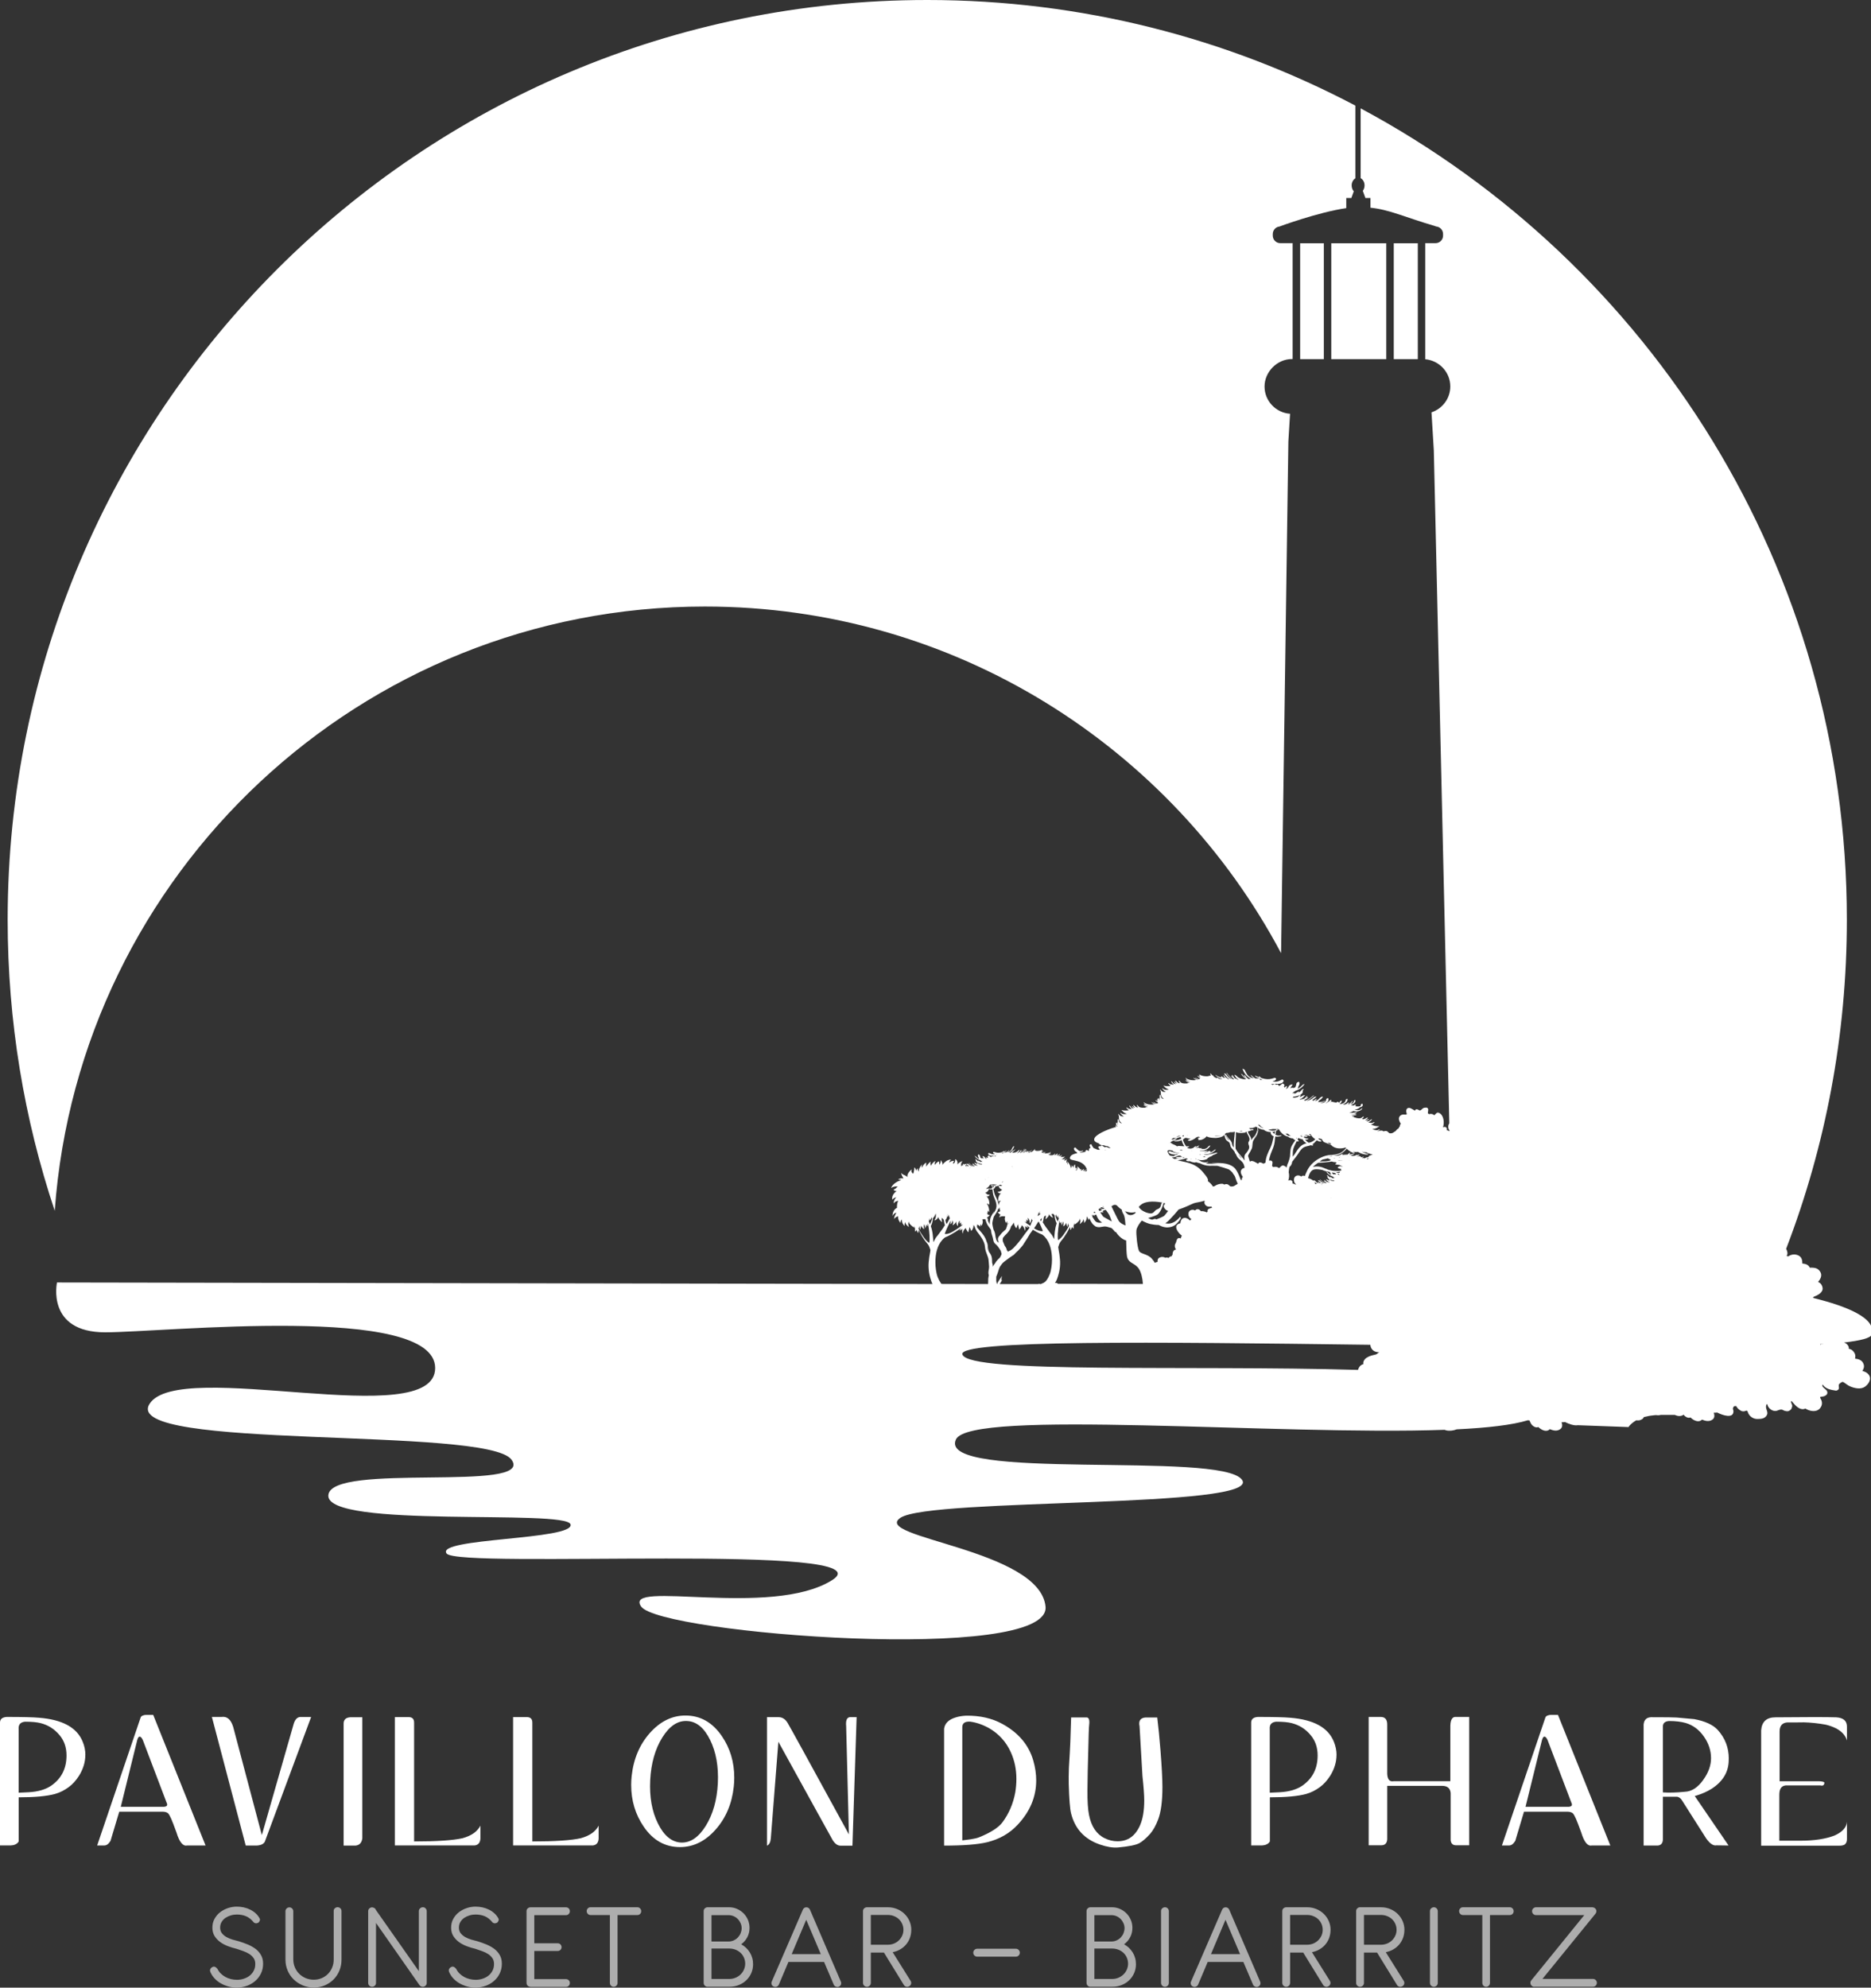<?xml version="1.0" encoding="UTF-8"?><svg xmlns="http://www.w3.org/2000/svg" id="Layer_2" data-name="Layer 2" viewBox="0 0 354.14 376.17"><rect x="0" y="0" width="354.14" height="376.17" fill="#333333" stroke="none"/><defs><style> .cls-1 { opacity: .6; } .cls-2 { fill: #fff; stroke-width: 0px; } </style></defs><g id="Calque_3" data-name="Calque 3"><g><path class="cls-2" d="M343.15,245.62c.05-.07.12-.13.16-.21.77-.27,1.81-.83,1.66-1.7-.1-.59-.42-.91-.84-1.09.46-.56.79-1.22.44-1.86-.11-.2-.23-.34-.36-.46,0,0,0,0,0,0,0,0-.02-.01-.03-.02-.11-.1-.24-.17-.36-.22-.02,0-.04-.02-.06-.03-.24-.08-.49-.11-.76-.12-.02,0-.04,0-.06,0-.13,0-.26,0-.4,0-.2-.53-.77-.74-1.39-.78,0-.65-.13-1.28-.84-1.57-.63-.26-1.3-.16-1.83.22-.11-.04-.22-.06-.32-.07.28-.4.17-.88-.08-1.37,7.42-19.34,11.49-40.34,11.49-62.29,0-66.47-37.26-124.22-92.03-153.54v13.21c.43.23.74.75.74,1.37,0,.4-.13.76-.33,1.03l.49,1.35h.96v1.84c3.67.38,6.15,1.69,12.46,3.55h-.14c.78,0,1.42.64,1.42,1.42v.32c0,.78-.64,1.42-1.42,1.42h-1.95v21.97c2.64.24,4.74,2.45,4.74,5.15,0,2.28-1.5,4.21-3.56,4.9l.44,7.22,2.93,127.35s-.08.1-.1.16c-.13.28-.13.63-.02.91.04.09.09.17.15.25v.16s-.02,0-.04-.02c-.06-.03-.12-.07-.18-.09,0,0,0,0,0,0-.03-.01-.06-.03-.09-.03-.06-.02-.12-.04-.18-.04,0-.02,0-.03,0-.05,0,0,0,0,0,0,0,0,0,0,0,0,0-.05.02-.1.01-.17-.01-.28-.3-.51-.57-.39-.06.02-.11.04-.18.06.33-.94.12-2.34-.72-2.73-.18-.08-.36-.1-.51.04-.15.14-.29.27-.42.41-.23-.27-.64-.33-.99-.22-.12-.07-.23-.15-.22-.25.02-.2.07-.41.07-.62,0-.19-.16-.37-.36-.37-.23,0-.48.02-.67.16-.18.14-.46.52-.71.33-.17-.13-.35-.18-.56-.16-.03,0-.05.02-.08.05-.01.01-.03.03-.04.04-.06.07-.11.16-.13.15-.05-.03-.11-.06-.16-.1-.07-.04-.14-.09-.22-.14,0,0,0,0-.01,0-.21-.13-.43-.25-.64-.27,0,0,0,0,0,0,0,0,0,0,0,0-.06,0-.12,0-.17,0-.45.1-.48.63-.35.97.08.21.03.29-.12.3,0,0,0,0,0,0-.05,0-.11,0-.19,0-.13-.01-.25-.03-.38-.01-.27.03-.45.13-.61.34-.33.41-.03,1.02.22,1.41-.05.04-.1.1-.14.17-.04.08-.05.17-.03.26-.11.13-.2.26-.25.42-.24.13-.44.32-.57.54-.08.02-.17.07-.26.14-.29.23-.49.3-.87.26-.13-.01-.34-.33-.53-.4-.1-.03-.22-.06-.33-.04-.07.01-.13.03-.2.06-.03,0-.06.02-.08.03-.12-.11-.28-.17-.46-.16-.29.01-.55.1-.8.21.1-.05.19-.11.27-.19.07-.03.15-.07.22-.12.13-.08.04-.11-.06-.07.05-.08-.26.04-.31.09-.34.04-.71-.07-1.01-.21,0,0,0,0,0,0,.38-.02.8-.14,1.1-.39.02,0,.03,0,.05-.02.04-.01.25-.17.1-.14-.41.07-.9-.08-1.28-.22-.07-.02-.13-.05-.2-.08.22-.09.42-.2.61-.35.09-.07.06-.09,0-.08.06-.09-.19,0-.22.03-.23.17-.63.08-.92-.03.29-.1.56-.27.71-.53.06-.1-.25.03-.29.08-.18.21-.46.3-.73.27-.01-.01-.03-.02-.04-.04.19-.07.36-.19.49-.35.07-.09-.24.03-.28.06-.14.12-.29.14-.43.11-.01,0-.02-.01-.03-.02.27-.11.48-.26.49-.47,0-.06-.16.02-.17.04-.21.15-.45.25-.7.29-.08-.03-.15-.06-.23-.08.18-.1.31-.24.37-.43.02-.07-.25.05-.28.09-.29.36-.95.24-1.43.07,0-.01-.03-.02-.06-.02-.06-.02-.12-.05-.18-.07.04-.04.07-.09.02-.11-.06-.02-.13-.01-.2.02-.04-.04-.08-.07-.12-.11.24-.03.48-.08.72-.15.07-.02.29-.18.1-.14-.34.07-.69.1-1.04.07.27-.02.55-.06.82-.11.06-.01.35-.19.18-.17-.12.01-.25.02-.37.03.16-.04.32-.1.47-.18.18-.09.14-.19-.05-.1-.38.18-.88.18-1.35.1.28-.04.55-.13.79-.29.59.19,1.45.08,1.71-.51.02-.04-.17.03-.19.06-.32.39-.79.31-1.23.22.02-.02.02-.03,0-.04.3-.01.6-.14.83-.31.05-.04.08-.07.08-.09.44-.1.7-.3.52-.68-.03-.07-.33.07-.31.15.1.42-.57.38-1.02.32,0-.02.02-.04.02-.06,0,0,0-.02,0-.02.05-.06.07-.14.01-.23-.04-.07-.32.07-.3.14,0,0,0,.01,0,.01-.05,0-.09,0-.13,0-.12,0-.23-.02-.35-.05-.03,0-.06-.01-.08-.02,0-.01.01-.02.02-.03.47-.17.85-.46.8-.93,0-.04-.23.04-.23.1-.04.33-.25.52-.52.64,0-.02,0-.05-.01-.07-.02-.09-.29.09-.32.14,0,.02-.02.03-.03.04-.04,0-.08.02-.11.02,0,0-.02,0-.03,0,.3-.15.58-.35.77-.63.05-.07-.21.01-.24.07-.21.29-.49.46-.8.55.14-.09.26-.21.33-.37.03-.07-.29.06-.33.11-.2.24-.49.28-.8.26.03-.02.02-.04,0-.04.43-.2.89-.51.84-1.02,0-.06-.33.06-.34.14-.07.6-.6.8-1.15.84-.01,0-.03,0-.04,0,.23-.16.4-.37.45-.64.02-.09-.31.05-.35.13-.05.12-.12.22-.21.29.02-.07-.03-.11-.11-.19-.08-.08-.29.02-.4.12-.27-.05-.54-.1-.8-.18-.07-.02-.29.09-.33.15,0,0,0,0-.01,0,.13-.1.22-.22.23-.35,0-.03-.04-.03-.08-.01.02-.03.04-.06.05-.09.05-.1-.24.02-.27.07-.07.1-.16.19-.26.26-.08,0-.2.08-.23.14h0c-.11.06-.23.11-.36.14.45-.21.73-.53.56-.96-.03-.09-.38.08-.39.17-.01.62-.56.76-1.15.73.31-.07.61-.18.87-.31.16-.08.12-.16-.04-.09-.42.19-.84.24-1.26.21.06-.06.13-.12.18-.18.04-.04.03-.07,0-.07.32-.18.67-.44.76-.74.04-.14-.42.09-.45.12-.21.18-.37.41-.62.55-.14.07-.28.11-.42.11.13-.1.24-.22.34-.36.06-.09-.21.02-.24.05-.11.11-.24.21-.37.28-.09-.02-.19-.05-.28-.09.28-.18.54-.38.75-.6.22-.23-.38-.03-.47.06-.05.05-.1.1-.15.14-.34.28-.76.45-1.2.53.52-.27,1.02-.61,1.43-1.02.08-.08-.13,0-.16.02-.43.4-.97.74-1.52.97-.07-.04-.14-.08-.2-.12.27-.13.52-.28.72-.41.2-.13-.01-.13-.13-.06-.07.04-.14.07-.21.11.11-.1.21-.22.29-.36.05-.09-.22.01-.26.07-.16.25-.39.4-.66.48-.01,0-.03-.02-.04-.03-.05-.04-.23.02-.33.1-.05,0-.11,0-.16,0-.02-.02-.04-.03-.06-.03.16-.06.31-.15.45-.25.2-.13.38-.3.54-.5.13-.17-.4.02-.45.06-.18.13-.38.22-.6.27.04-.02.08-.04.12-.07.18-.12.09-.17-.04-.13.09-.08.17-.17.24-.24.05-.06-.18.01-.21.04-.12.12-.26.25-.42.36-.03.01-.07.02-.1.03-.02,0-.03-.01-.04,0-.03.01-.06.03-.09.04-.13.03-.27.04-.41.05-.1,0-.19-.02-.29-.03.04-.03.07-.07.07-.09.03-.02.05-.05.07-.08.08,0,.15,0,.23-.01.43-.05,1.78-.42,1.49-1.09.08-.09.15-.19.2-.29.06-.12-.29.02-.33.09-.22.31-.47.49-.75.61.18-.1.27-.2.17-.25-.06-.03-.3.09-.29.15-.07.02-.15.05-.18.08-.03.03-.06.05-.09.07-.09.03-.17.06-.21.07-.06.02-.13.04-.19.05,0,0,0,0,0,0,.05-.05.1-.09.14-.15.07-.09-.23,0-.31.05-.02-.02-.04-.03-.06-.05.07-.05.13-.11.19-.17.14-.08.28-.17.41-.27.68-.21,1.32-.71,1.65-1.22.07-.1-.24.02-.28.06-.3.3-.63.64-1.03.8.1-.15.17-.31.18-.48.19-.26.29-.55.13-.81-.08-.12-.44.11-.48.21-.09.25-.08.52-.23.75-.04.02-.08.04-.09.06-.02.02-.04.04-.05.06,0,0-.01,0-.02,0-.09.01-.18.03-.27.05-.05-.04-.11-.07-.14-.06-.14.02-.27.05-.4.08,0,0,0-.01,0-.02.05-.06.1-.12.14-.18.13-.14.23-.3.29-.48.02-.05-.11-.03-.24.03-.1-.02-.38.15-.41.2-.07.14-.16.31-.28.46-.07.04-.15.07-.23.1-.03,0-.06,0-.08,0-.02,0-.03-.02-.04-.02.2-.14.3-.28.21-.43-.05-.08-.28.06-.31.12-.03.05-.06.08-.09.12-.03-.05-.1-.13-.17-.17.05-.07.09-.15.13-.24.05-.12-.31-.43-.41-.34-.18.16-.37.31-.58.44-.06-.05-.13-.08-.17-.08,0,0,0,0,.01,0,.07-.04-.15-.25-.22-.22-.08.03-.17.07-.25.1-.03-.08-.2-.22-.27-.18-.12.07-.25.13-.38.19-.1-.05-.19-.1-.28-.15,0,0,0,0,0,0,.28-.01.56-.04.84-.07.65.06,1.37,0,1.55-.53.03-.09-.21-.31-.3-.27-.27.12-.51.28-.79.35-.33.09-.69.07-1.03.04.07-.03.13-.06.19-.09.22-.06.41-.17.5-.38.04-.08-.19-.27-.27-.25-.66.24-1.17.34-1.88.21-.21-.04-.41-.09-.62-.15-.11-.07-.21-.15-.3-.24-.11-.1-.33-.16-.15.03.03.03.06.07.1.1-.29-.1-.57-.22-.84-.34-.15-.07.05.17.1.2.4.21.82.39,1.25.54.06.04.12.07.18.1-.01,0-.03,0-.04,0-.08-.06-.17-.11-.21-.1-.07.02-.14.04-.22.06-.08-.01-.15-.02-.23-.04.03,0,.07-.02.1-.03.08-.03-.16-.21-.22-.21-.23,0-.45,0-.67-.01-.26-.13-.49-.3-.7-.52-.06-.06-.33-.21-.19-.03.16.2.36.38.57.53-.23-.03-.45-.09-.67-.2-.53-.26-.76-.86-1.02-1.36-.04-.08-.47-.38-.41-.19.24.76.81,1.46,1.53,1.83-.13.02-.26.05-.39.07-.25-.15-.46-.35-.61-.62-.03-.06-.32-.24-.27-.13.12.27.3.49.52.68-.32-.21-.6-.47-.82-.8-.04-.05-.31-.23-.23-.09.22.36.55.7.94.99-.06,0-.12,0-.18.01-.59-.03-1.28-.2-1.66-.66-.04-.04-.46-.33-.38-.15.18.4.46.71.81.91-.11-.02-.21-.05-.31-.08-.08-.09-.21-.17-.26-.15-.01,0-.03,0-.04.01-.21-.13-.38-.3-.47-.56-.02-.06-.24-.2-.21-.12.04.14.1.26.17.37-.05-.05-.11-.09-.16-.14-.09-.09-.28-.14-.13.02.15.16.33.34.54.51-.07.02-.14.04-.2.06-.43-.32-.83-.73-1.12-1.17-.02-.03-.19-.14-.14-.05.27.44.63.84,1.03,1.19-.37-.16-.7-.4-.93-.72-.04-.05-.07-.1-.1-.16-.06-.1-.54-.4-.4-.16.23.39.57.77.96,1.08-.11-.03-.23-.06-.33-.12,0-.06-.18-.2-.24-.2-.02,0-.04,0-.05,0-.13-.11-.24-.24-.33-.39-.02-.04-.23-.18-.2-.09.07.19.18.35.32.49-.09,0-.17,0-.25-.01-.03-.03-.06-.05-.08-.07-.04-.05-.51-.35-.41-.16.03.06.08.13.12.19-.37-.07-.72-.19-1.05-.44-.13-.1-.18-.03-.06.07.34.29.8.55,1.27.67-.02,0-.04,0-.06,0,0,0-.01,0-.02,0-.02,0-.03,0-.02.01,0,0-.02,0-.02,0-.19-.01-.38-.04-.57-.08-.1-.12-.3-.28-.34-.2-.02.03-.03.06-.03.1-.23-.08-.46-.19-.65-.34,0-.02,0-.03,0-.05,0-.07-.13-.18-.2-.18-.02,0-.03,0-.05,0-.07-.07-.13-.15-.19-.23-.01-.02-.15-.15-.17-.09-.02.12.03.24.12.35-.21.05-.42.14-.63.16-.36.02-.84-.01-1.21-.16-.04-.03-.11-.07-.13-.06-.06-.03-.11-.06-.16-.1-.07-.05-.15-.05-.07.03-.01,0-.02,0,0,.03.06.13.15.25.25.36-.06-.05-.12-.1-.17-.16-.03-.04-.27-.18-.19-.06.1.15.22.27.37.38-.19-.07-.36-.16-.52-.28-.15-.11-.13.02-.03.1.13.11.28.22.45.31-.05.05-.09.09-.15.13-.03.02-.06.04-.09.05-.22-.07-.43-.15-.62-.26-.14-.08-.03.09.03.12.13.08.26.15.4.21-.04.01-.08.02-.12.03-.2-.08-.39-.18-.59-.33-.12-.09-.17-.03-.05.07.12.1.26.21.41.31-.03,0-.05,0-.08.01-.54.08-1.33,0-1.77-.35-.14-.11-.2-.04-.06.08.11.1.24.18.37.25-.11-.03-.21-.07-.32-.11-.15-.05.07.17.12.19.23.1.46.19.69.27-.31-.04-.61-.15-.89-.28-.16-.08,0,.11.06.14.19.12.39.21.6.29-.05.02-.09.04-.13.07-.05-.04-.11-.07-.17-.05-.05,0-.04.05,0,.1-.05,0-.11.02-.17.02-.03,0-.05,0-.06,0-.45.04-1.05,0-1.23-.37-.02-.04-.23-.21-.22-.14.01.18.1.33.23.45-.07,0-.14,0-.22.02-.21-.09-.39-.22-.54-.4-.01-.01-.13-.12-.14-.07-.03.18.12.36.33.51,0,0-.02,0-.03,0-.13,0-.25-.05-.35-.18-.03-.04-.27-.2-.23-.11.08.17.2.3.35.41-.01,0-.03.02-.04.02-.24-.03-.47-.16-.57-.39-.03-.05-.27-.23-.24-.13.08.25.28.46.51.61-.07.01-.15.02-.23.02-.03-.02-.06-.05-.09-.07-.04-.02-.12,0-.2.03-.11-.03-.22-.07-.29-.15-.03-.03-.22-.16-.19-.08-.06-.02-.09-.01-.03.07.1.12.21.23.33.32,0,0,0,0,0,0,0,.04.02.08.04.11-.03,0-.07,0-.1.01-.36.04-.82.06-1.16-.08-.12-.05.03.12.06.15.01,0,.03.02.04.02.21.28.54.48.87.58,0,0,0,0,0,0-.29.06-.63.08-.92-.03-.03-.05-.27-.22-.25-.14-.08-.06-.16-.05-.07.05.05.05.11.1.16.15.13.2.31.35.52.45-.1,0-.22,0-.32-.01-.04-.02-.07-.03-.09-.03-.02,0-.03,0-.05,0-.19-.04-.35-.12-.43-.27-.02-.04-.25-.22-.22-.12.02.1.08.19.14.27,0,.11,0,.23.03.34-.06.39.08.75.42,1.01.05.04.09.07.14.1-.01,0-.02,0-.03,0-.43-.03-.51-.27-.59-.66,0-.03-.13-.15-.14-.11-.06.14-.07.27-.03.4-.04.18-.04.37-.03.56-.02,0-.04,0-.05-.02,0,0-.01,0-.02-.01-.01-.06-.02-.13-.02-.19,0-.04-.15-.16-.16-.12-.02.07-.04.13-.04.19-.01,0-.03-.02-.04-.03-.07-.05-.15-.05-.07.03-.01,0-.02,0,0,.02.04.08.09.16.14.23,0,.01,0,.02.01.04-.02-.02-.05-.04-.07-.07-.03-.04-.27-.18-.19-.06.04.06.08.11.13.16-.02,0-.03,0-.02,0,0,.04.02.07.03.1,0,0-.01,0-.02,0-.09-.05-.19-.1-.27-.16-.15-.11-.13.02-.03.1.12.1.25.19.39.28,0,.02.02.04.03.06-.04.04-.08.08-.13.11-.03.02-.06.04-.09.05-.22-.07-.43-.15-.62-.26-.14-.08-.03.09.03.12.13.08.26.15.4.21-.04.01-.08.02-.12.03-.2-.08-.39-.18-.59-.33-.12-.09-.17-.03-.05.07.12.1.26.21.41.31-.03,0-.05,0-.08.01-.54.08-1.33,0-1.77-.35-.14-.11-.2-.04-.06.08.11.1.24.18.37.25-.11-.03-.21-.07-.32-.11-.15-.05.07.17.12.19.23.1.46.19.69.27-.31-.04-.61-.15-.89-.28-.16-.08,0,.11.06.14.19.12.39.21.6.29-.05.02-.09.04-.13.07-.05-.04-.11-.07-.17-.06-.05,0-.04.05,0,.1-.05,0-.11.02-.17.02-.03,0-.05,0-.06,0-.45.04-1.05,0-1.23-.37-.02-.04-.23-.21-.22-.14.01.18.1.33.23.45-.07,0-.14,0-.22.02-.21-.09-.39-.23-.54-.4-.01-.01-.13-.12-.14-.07-.03.18.12.36.33.51,0,0-.02,0-.03,0-.13,0-.25-.05-.35-.18-.03-.04-.27-.2-.23-.11.08.17.2.3.35.41-.01,0-.03.02-.04.02-.24-.03-.47-.16-.57-.39-.03-.05-.27-.23-.24-.13.08.25.28.46.51.61-.27.04-.64.03-.8-.17-.03-.03-.22-.16-.19-.07-.06-.02-.09-.01-.03.07.13.17.29.31.45.43-.06,0-.13.02-.19.02-.36.04-.82.06-1.16-.08-.13-.05.03.12.06.15.01,0,.03.02.04.02.21.28.54.48.87.57,0,0,0,0,0,0-.29.06-.63.08-.92-.03-.03-.06-.27-.22-.25-.14-.08-.06-.16-.05-.07.05.05.05.11.1.16.15.13.2.31.35.52.46-.1,0-.22,0-.32-.01-.04-.02-.07-.03-.09-.03-.02,0-.03,0-.05,0-.19-.04-.35-.12-.42-.27-.02-.04-.25-.22-.22-.12.02.1.07.19.14.27,0,.11,0,.23.03.34-.06.39.08.75.42,1.01.05.03.09.07.14.1-.01,0-.02,0-.03,0-.43-.03-.51-.27-.59-.66,0-.03-.13-.15-.14-.11-.06.14-.07.27-.03.4-.06.24-.06.5,0,.75-.08-.1-.1-.26-.11-.4,0-.04-.15-.16-.16-.12-.13.34,0,.58.24.75-.04.01-.09.02-.13.04-.02-.05-.04-.1-.06-.14-.02-.05-.21-.17-.2-.12,0,.04.02.07.03.1-.05-.02-.08-.02-.05.03.03.06.07.12.12.17,0,0,0,0,0,0-2.14.61-3.78,1.5-4.07,2.08-.29.58.2.85.87,1.07-.02.02-.04.04-.02.06.25.23.56.29.88.27.25.09.51.16.77.19.2.09.38.2.5.34,0,0,0,0,0,.02-.25-.04-.51-.11-.77-.24,0,0-.01,0-.02,0,0,0,0,0,0,0-.03-.03-.13,0-.2.05-.02,0-.03.02-.05.02-.19-.09-.38-.21-.57-.34-.06-.04-.35.11-.31.17.05.06.1.12.16.18,0,0-.01,0-.02,0-.07-.07-.13-.14-.19-.21-.06-.08-.39.09-.35.17.08.17.19.32.31.47,0,0,0,.01,0,.02-.12.02-.24.02-.37,0-.02,0-.04,0-.06,0-.03-.01-.05-.02-.07-.04,0,0,0,0-.01-.01,0,0-.02,0-.03,0-.17-.08-.33-.16-.47-.21-.02,0-.06,0-.1,0-.2-.21-.37-.47-.48-.76-.03-.08-.37.07-.35.17.03.18.1.35.18.51-.12.02-.28.13-.29.19-.01.11-.01.21,0,.3-.05.03-.09.05-.13.08-.08-.05-.16-.11-.23-.18-.06-.05-.36.12-.31.17.03.03.06.05.09.08-.09.02-.22.08-.28.14-.27.03-.53.06-.78.1-.03-.02-.07-.04-.1-.06.2-.03.39-.1.55-.2.2-.13.05-.16-.1-.09-.58.25-.9-.26-1.27-.6-.06-.06-.32.09-.31.17.05.37.27.59.56.68-.02.02-.02.04-.01.05.03.06.07.1.1.15-.61.13-1.08.31-1.26.57-.84,1.24,2.04.22,3,2.31.08.18.09.34.07.48-.06.05-.13.08-.18.11-.07,0-.15,0-.21,0,.15-.09.27-.23.32-.39.02-.06-.14.05-.15.08-.07.14-.21.23-.37.25,0,0-.02,0-.03-.01.1-.07.18-.15.23-.26.03-.06-.13.05-.15.07-.06.09-.14.12-.22.12,0,0-.01,0-.02,0,.13-.1.23-.21.21-.33,0-.04-.08.03-.09.04-.1.11-.22.2-.35.26-.03,0-.07,0-.1,0,0-.01,0-.02-.01-.03.07-.07.12-.16.13-.26,0-.04-.13.06-.14.09,0,.02-.03.03-.04.05-.15-.24-.37-.45-.6-.63-.02-.01-.04,0-.03.02.07.14.1.34.02.49-.06.11-.16.2-.24.29,0,0-.01,0-.02,0,0,0,0-.01,0-.02.01-.02.02-.04-.01-.05,0,0,0,0,0,0-.01-.03-.02-.05-.03-.08.08-.04.16-.07.23-.11.03-.02.14-.14.04-.09-.09.05-.2.06-.3.1,0,0,0-.01,0-.02.06-.02.12-.04.18-.07.03-.01.17-.15.08-.12-.07.02-.13.05-.2.07.08-.05.16-.1.23-.16.09-.08.05-.12-.04-.05-.08.07-.18.11-.29.15,0,0,0,0,0,0-.04-.21-.1-.44-.07-.66,0,0,0,0,0-.02,0,0,0-.01,0-.02,0-.01,0-.02-.02-.02-.02,0-.02,0-.03.02,0,0,0,0,0,.01-.11.02-.17.15-.21.24-.06.13-.08.26-.08.4-.03-.21-.2-.42-.37-.53h0s0,0,0,0c-.02-.02-.03.02-.01.03.13.13.06.32-.05.48-.03.02-.06.03-.08.05,0-.02,0-.04,0-.06.02-.01.05-.02.07-.04.04-.02.1-.13.02-.08-.03.02-.06.02-.09.04-.02-.18-.09-.37-.18-.53-.11-.21-.23-.41-.41-.57-.02-.03-.04-.05-.08-.06-.03,0-.02.03,0,.04.02.01.03.02.05.04.05.07.07.22.07.27,0,.11-.01.19-.07.27,0-.01,0-.02-.01-.03,0-.04,0-.08,0-.12.02-.08.02-.16-.02-.25-.01-.03-.09.05-.09.07,0,.01,0,.02,0,.04-.02-.04-.04-.07-.06-.11.01-.07.04-.14.02-.22.01-.07.02-.15.02-.22.04-.05.08-.11.09-.17.02-.07-.13.05-.14.08-.05.09-.15.15-.27.17,0,0-.02,0-.03,0-.03-.03-.07-.05-.11-.08.07-.05.13-.11.18-.19.04-.03.07-.06.1-.09.06-.07,0-.07-.04-.03.01-.05-.14.06-.16.09-.18.07-.4.06-.59.02,0,0,0,0,0,0,.21-.06.42-.19.56-.37,0,0,.02,0,.02-.01.02-.01.12-.13.04-.09-.22.09-.51.08-.74.05-.02,0-.04,0-.06,0,.01-.02.02-.05.03-.07,0,0,0,0,0,0,.08-.06.15-.13.21-.21.04-.05.02-.06-.02-.04.02-.06-.1.03-.12.05-.04.05-.11.08-.18.1-.05-.02-.1-.03-.13-.02-.02.01-.04.03-.06.04-.05,0-.1,0-.14-.01.15-.09.27-.23.32-.39.02-.06-.14.05-.15.08-.07.14-.21.23-.37.25,0,0-.02,0-.03-.01.1-.07.18-.15.23-.26.03-.06-.13.05-.15.07-.06.09-.14.12-.22.12,0,0-.01,0-.02,0,.13-.1.23-.21.21-.33,0-.04-.08.03-.09.04-.1.11-.22.2-.35.26-.05,0-.09-.01-.14-.01.09-.08.14-.17.15-.29,0-.04-.13.06-.14.09-.11.24-.49.26-.78.23,0,0-.02,0-.04,0-.04,0-.07,0-.11-.01.02-.03.03-.06,0-.06-.03,0-.07.01-.11.04-.03-.02-.05-.03-.08-.04.13-.05.26-.11.38-.18.03-.02.14-.14.04-.09-.18.09-.37.15-.57.18.15-.05.3-.11.44-.17.03-.01.17-.15.08-.12-.07.02-.13.05-.2.07.08-.05.16-.1.23-.16.09-.08.05-.12-.04-.05-.28.23-.78.27-1.13.22-.02,0-.03,0-.05,0,.1-.06.19-.13.26-.2.07-.06.04-.1-.03-.04-.12.09-.25.16-.37.21-.03,0-.05-.01-.08-.02.09-.04.17-.08.25-.13.04-.02.1-.13.02-.08-.12.07-.26.12-.39.17-.02-.01-.04-.02-.06-.03-.04-.02-.07-.05-.1-.08.11-.06.2-.13.29-.2.06-.05.07-.13-.02-.07-.1.07-.21.13-.33.18.09-.07.17-.15.23-.24.05-.08-.1.01-.12.04-.03.04-.07.07-.11.1.07-.07.12-.14.16-.23,0-.01,0-.02,0-.02.05-.05,0-.05-.04-.02-.03.02-.06.04-.1.06,0,0-.06.02-.08.04-.24.1-.54.12-.77.11-.14,0-.27-.07-.4-.1.06-.07.09-.15.08-.23,0-.04-.1.05-.11.06-.04.05-.08.1-.12.15-.01,0-.02,0-.03,0-.05,0-.12.07-.13.11,0,.01,0,.02,0,.03-.13.1-.27.16-.42.22,0-.02,0-.04-.02-.06-.03-.05-.15.05-.22.13-.12.03-.24.05-.36.05,0,0,0,0-.01,0,0,0,0,0-.02,0,0,0,0,0,0,0-.01,0-.02,0-.04,0,.3-.07.59-.24.81-.43.08-.07.04-.11-.04-.04-.21.16-.43.24-.67.28.02-.04.05-.08.07-.12.06-.12-.24.07-.26.1-.02.02-.04.03-.05.05-.05,0-.11,0-.16,0,.09-.09.16-.2.2-.32.02-.06-.11.04-.13.06-.06.1-.13.18-.21.25-.01,0-.02,0-.03,0-.04,0-.15.09-.15.13-.07.03-.14.06-.21.07.25-.2.46-.44.61-.69.09-.15-.21.03-.25.1-.02.03-.04.07-.07.1-.15.2-.36.35-.59.46.25-.22.48-.48.65-.76.03-.05-.07.01-.09.03-.18.28-.44.54-.71.75-.04-.01-.09-.02-.13-.04.13-.11.25-.22.34-.33.1-.1-.02-.07-.08-.01-.03.03-.07.06-.1.09.05-.07.09-.15.11-.24.02-.06-.12.04-.14.07-.06.16-.17.27-.3.35,0,0-.02,0-.03,0-.03-.01-.12.04-.17.1-.06.02-.13.04-.2.05.22-.13.4-.33.52-.58.05-.11-.22.07-.24.09-.25.3-.69.41-1.06.42-.04,0-.08,0-.12,0,.25-.19.46-.4.6-.63.05-.09-.12.02-.15.06-.14.21-.32.38-.52.51.14-.12.26-.26.33-.43.03-.07-.15.04-.18.08-.09.17-.23.3-.39.4-.08-.01-.17-.03-.25-.04.46-.24.82-.68.97-1.17.04-.12-.24.07-.26.12-.17.31-.31.7-.65.87-.14.07-.28.1-.42.13.14-.09.26-.21.37-.34.09-.11-.09-.02-.12.02-.13.14-.28.25-.44.33-.14,0-.28,0-.43,0-.04,0-.19.12-.14.14.02,0,.04.01.06.02-.05,0-.1.02-.15.02-.05-.01-.09-.03-.14-.04-.03,0-.08.02-.13.06,0,0-.02,0-.03,0,.04-.02.08-.04.12-.07.28-.09.54-.21.8-.34.03-.02.16-.17.07-.12-.17.08-.35.16-.54.22.02-.02.04-.04.06-.06.11-.12-.03-.08-.1-.02-.06.05-.12.1-.19.15-.13.04-.26.07-.39.09-.45.08-.78.02-1.2-.14-.05-.02-.2.1-.17.16.06.13.18.21.32.24.04.02.08.04.12.06-.22.02-.45.03-.66-.02-.18-.05-.34-.15-.51-.22-.06-.03-.21.12-.19.17.11.33.57.38.99.34.18.02.36.03.53.04,0,0,0,0,0,0-.06.03-.12.06-.18.1-.08-.04-.17-.07-.24-.12-.04-.02-.15.07-.17.12-.05-.02-.11-.04-.16-.06-.05-.02-.19.12-.14.14,0,0,0,0,0,0-.03,0-.07.02-.11.05-.13-.09-.26-.18-.37-.28-.06-.06-.3.14-.26.22.02.05.05.1.08.15-.04.03-.09.08-.11.11-.02-.02-.04-.04-.06-.07-.02-.03-.17-.12-.2-.08-.06.09,0,.19.13.27,0,0-.02.01-.03.02-.02,0-.04,0-.05,0-.05-.02-.1-.04-.15-.07-.07-.09-.13-.2-.18-.29-.02-.03-.2-.14-.26-.13-.08-.03-.16-.05-.15-.02.04.12.1.22.19.31.02.04.05.08.09.11,0,0,0,0,0,.01-.09-.02-.17-.04-.26-.05-.02,0-.05.02-.09.04-.06-.01-.11-.02-.17-.03,0,0,0,0-.01,0-.01-.01-.02-.03-.03-.04,0,0-.03-.02-.06-.04-.1-.15-.09-.32-.15-.48-.02-.06-.26-.21-.31-.13-.1.17-.04.35.08.52,0,.11.05.22.11.31-.26-.1-.47-.32-.66-.51-.02-.02-.22-.1-.18-.04.21.33.62.65,1.05.78.08.07.17.12.26.17.04.04.08.07.12.11-.01.01-.02.02-.04.03-.06-.04-.25-.09-.2-.04.03.04.06.06.09.09,0,0,0,0,0,0-.04-.01-.08-.02-.12-.03-.03,0-.08-.03-.13-.05-.02-.02-.04-.03-.06-.05-.02-.01-.07-.04-.11-.05,0-.04-.15-.12-.19-.1-.06.03,0,.1.11.16-.18-.07-.34-.19-.48-.39-.03-.04-.25-.13-.21-.06.03.06.08.12.13.18-.18.43.68.67.95.7.05,0,.1,0,.15,0,.02.02.03.03.04.05,0,.01.02.03.04.06-.06,0-.12.02-.18.02-.09,0-.17-.01-.26-.03-.02,0-.04-.02-.06-.03,0,0-.02,0-.03,0-.02,0-.04,0-.07-.02-.1-.07-.19-.15-.27-.23-.02-.02-.17-.07-.13-.03.04.05.09.1.15.16-.08-.03-.14,0-.03.08.02.02.05.03.08.04-.14-.04-.27-.09-.38-.17-.03-.02-.37-.15-.29-.04.1.13.22.24.35.32.09.06.18.12.28.16-.01,0-.02.01-.04.02-.04,0-.07,0-.1,0-.07-.05-.18-.09-.21-.06,0,0-.02.01-.03.02-.17-.05-.32-.15-.42-.31-.02-.04-.2-.1-.17-.04.05.09.11.16.18.23-.05-.02-.09-.04-.14-.07-.08-.04-.21-.05-.08.04.13.09.29.18.46.26-.04.03-.09.05-.13.08-.35-.15-.7-.37-.97-.62-.02-.02-.15-.06-.1-.01.26.26.58.48.91.65-.17-.03-.33-.09-.48-.16,0,0,0,0,0,0,0,0,0,0,0,0-.1-.05-.2-.1-.28-.17-.03-.03-.07-.06-.1-.09-.03-.03-.13-.07-.22-.09,0,0,0,0,0,0,0,0,.01-.03,0-.03-.21,0-.42.06-.61.13,0,0,0,0,0,0-.02-.02-.32-.17-.29-.08.02.06.05.11.09.16-.14.07-.3.16-.36.31-.09-.32-.09-.71.2-.93.01,0,.02-.04,0-.04-.2,0-.37.09-.53.21-.16.12-.31.23-.44.38.05-.2.06-.4-.03-.6-.06-.14-.19-.38-.37-.37-.02,0-.03.02-.02.04.08.15,0,.38-.06.53-.04.08-.2.26-.31.26-.05-.17.07-.38.18-.5,0,0,0-.03,0-.03-.08-.03-.17,0-.25,0-.12.02-.24.05-.35.11-.08.04-.23.14-.29.24,0-.1.02-.19.06-.29.05-.11.15-.18.22-.28,0-.01.01-.04-.01-.04-.38.02-.72.17-1.01.4-.21.16-.42.37-.56.6.04-.31-.11-.6-.31-.85-.01-.02-.04,0-.04.02.03.22-.04.65-.27.79.04-.18,0-.36-.04-.54-.03-.15-.19-.02-.25.03-.16.12-.3.26-.43.4-.05.05-.11.12-.13.19-.06-.25.02-.51.13-.74.01-.02-.01-.04-.03-.02-.09.07-.2.12-.29.19-.09.07-.17.17-.25.25-.12.13-.24.31-.27.49-.11-.25-.16-.53-.05-.79,0-.02,0-.03-.02-.02-.11.09-.23.17-.33.27-.1.11-.19.23-.28.35-.07.1-.17.21-.23.33,0-.01,0-.03,0-.04,0-.13,0-.27,0-.4,0-.11.01-.21,0-.32,0-.01-.02-.01-.02,0-.22.12-.4.3-.54.5-.07.1-.13.21-.18.32-.02.04-.03.09-.05.13-.06-.08-.07-.17-.07-.27,0-.06.02-.2.07-.27.02-.01.03-.03.05-.04.01,0,.02-.04,0-.04-.03,0-.06.03-.08.06-.18.16-.3.36-.41.57-.12.22-.22.49-.17.74-.14-.17-.3-.45-.14-.61.01-.01,0-.05-.01-.03,0,0,0,0,0,0h0c-.17.11-.34.32-.37.53,0-.13-.02-.26-.08-.4-.04-.09-.1-.22-.21-.24,0,0,0,0,0-.01-.02-.02-.01-.01-.03-.02-.01,0-.02,0-.02.02,0,0,0,.01,0,.02,0,0,0,.01,0,.02.03.21-.03.45-.07.66-.03.16-.06.33-.15.47-.09-.1-.19-.19-.26-.31-.08-.14-.06-.34.02-.49,0-.02-.01-.03-.03-.02-.46.36-.88.84-.81,1.45-.09-.12-.24-.22-.36-.29-.13-.08-.28-.1-.41-.18-.1-.06-.35-.18-.31-.33,0,0,0-.01-.01,0,0,.01-.01.03-.02.04-.15.07.2.74.38,1-.1-.02-.19-.02-.31-.02-.11,0-.21.02-.31.04-.13.02-.22.1-.35.15-.02,0-.03.05,0,.04,0,0,.01,0,.02,0,0,0,0,0,0,.01.1.02.2.02.3.05.05.01.09.03.14.04.03.01.06.03.09.05-.05,0-.1,0-.15.02-.11.03-.22.07-.32.11-.21.08-.42.19-.6.32-.18.13-.37.27-.52.44-.07.08-.14.17-.19.26-.02.04-.06.08-.08.13-.02.05-.02.1-.05.14-.01.02,0,.04.02.03.2-.17.44-.23.68-.28.17-.04.37.03.53-.01-.01.01-.02.02-.03.04-.1.11-.22.21-.33.32-.1.1-.24.18-.38.2-.01,0-.03.02-.01.03,0,0,0,0,0,0,0,.16.14.22.27.24.08.01.18.05.27.05-.23.14-.44.36-.58.57-.19.28-.34.69-.22,1.03,0,0,0,.01.02,0,0,.01.02.01.03,0,.07-.15.2-.23.33-.31.12-.06.25-.08.37-.14-.04.05-.09.09-.13.14-.07.09-.13.18-.18.28-.11.22-.2.47-.2.72,0,.02.03.02.04,0,.12-.14.23-.27.4-.33.15-.05.29-.11.44-.12-.19.28-.23.65-.25.98,0,.12,0,.24,0,.36,0,0,0,0,0,0-.57.24-.84.91-.84,1.49,0,.02.03.01.04,0,.07-.3.39-.54.68-.58-.2.36-.41.76-.43,1.16,0,.03.03.02.04,0,.13-.25.47-.43.74-.47-.02.14-.01.29.01.44.02.12.07.25.12.36.07.16.2.28.27.43,0,.02.03,0,.03-.01.01-.25.11-.46.27-.64,0,.02,0,.04,0,.06,0,.15.01.31.05.46.03.16.1.28.2.41.07.1.13.22.22.3.01.01.03,0,.03-.02,0-.25.01-.49.14-.7,0,.16.06.3.16.44.14.19.32.32.49.48.01.01.04-.01.03-.03-.06-.18-.12-.34-.12-.53,0-.14.04-.33.11-.48.01.09,0,.17.05.26.06.14.17.26.28.37.11.11.23.2.34.3.1.08.27.13.33.24.01.02.04,0,.04-.02,0-.11,0-.23,0-.34.05.15.09.3.12.46.02.11.02.21.02.32,0,.07.02.21-.01.28,0,.01,0,.03.02.03.14-.04.23-.17.28-.31.02.06.06.12.08.18.05.12.11.31.22.39.01,0,.03,0,.03-.02,0-.09,0-.18.02-.26.01-.07.04-.19.07-.26,0,.01,0,.02.01.03.3.66.67,1.29,1.09,1.89.2.28.42.53.63.8.24.31.35.7.47,1.07,0,0,0,0,0,0-.04.45-.16.9-.22,1.35-.09.63-.16,1.27-.13,1.91.03.64.12,1.3.3,1.92.12.41.24.86.44,1.25l-165.71-.29s-2.08,9.43,9.12,9.43,62.46-5.5,62.46,6.76-48.57-2.04-54.07,6.8c-5.5,8.84,63.82,4.19,68.51,10.53,4.69,6.34-34.3.42-34.66,6.77s45.13,2.54,45.85,5.5c.72,2.96-25.63,2.54-23.47,5.5,2.17,2.96,84.48-2.11,72.93,5.07-11.55,7.19-39.71-.2-36.1,4.97,3.61,5.18,77.62,10.89,76.54,0-1.08-10.89-33.21-13.01-27.44-16.81,5.78-3.81,68.6-1.69,64.62-7.19-3.97-5.5-57.76.42-54.15-7.61,2.62-5.83,61.2-.71,92.51-1.84.08.03.15.06.24.09.64.16,1.38.08,2.06-.18,5.8-.28,10.49-.81,13.47-1.72,0,0,0,0,0,0,.1.02.2.03.3.05.14.36.29.71.6.98.39.32.76.39,1.07.26.65.63,1.58,1.01,2.17.4.66.27,1.36.44,1.98-.01.45-.33.41-.82.25-1.31.21.01.43.01.65-.03.7.36,1.74.73,2.41.6l9.58.35c.07-.01.11-.06.12-.16.38-.45.85-.82,1.38-1.12.39.06.78.02,1.14-.24.14-.1.22-.23.28-.36.02,0,.04-.01.06-.02.1-.03.2-.05.31-.07.21-.05.43-.1.64-.14.1-.02.21-.03.31-.05.23-.03.46-.06.69-.08.08,0,.16-.02.24-.02.03,0,.07,0,.1,0,.32.05.6.04.83-.04.08,0,.16,0,.24,0,.22,0,.44,0,.67,0,.13,0,.26,0,.38,0,.46,0,.93,0,1.39,0,.2.09.4.15.58.19.36.06.8.02,1.06-.23.01,0,.02,0,.03,0,.07.09.14.18.24.26.38.33.76.39,1.07.27.65.63,1.58,1.01,2.17.4.66.27,1.35.44,1.98,0,.45-.32.41-.83.25-1.31.21.01.43,0,.65-.03,1.08.56,3,1.15,3.07-.15.03-.46-.24-.47.02-.92.09-.16.3-.17.53-.14.02.06.05.11.08.17.2.31.47.52.78.7.26.15.62.16.89.03.4-.18.35.16.55.53.33.62.98,1,1.68,1,.75,0,1.52-.06,1.85-.84.12-.28,0-.63-.1-.9-.07-.22-.14-.49-.1-.72.02-.14.18-.61.26-.23.16.71,1.03,1.35,1.76,1.14.27-.08.63-.27.91-.23.2.02.38.18.58.23.27.08.61.15.87,0,.09-.05.17-.1.24-.16.04-.04.07-.08.1-.12.02-.02.04-.05.06-.07.03-.04.04-.09.06-.14.01-.03.03-.06.04-.1.02-.05.03-.11.04-.16,0-.04.02-.07.03-.11h0s0-.01,0-.02c.05-.33-.39-.73-.14-.99,0,0,.01.02.03.03.15.17.29.34.44.51.58.68,1.39,1.29,2.16.91.82.51,2.04.75,2.72,0,.45-.49.55-1.12.24-1.73-.22-.43-.33-.47.19-.53.3-.03.53-.1.77-.28.31-.22.31-.63.07-.92-.24-.29-1.01-.7-.74-1.08.03.04.06.08.1.12.61.74,1.48.88,2.39,1.02.28.04.63-.21.61-.51-.01-.22-.11-.6.08-.76.12-.11.53-.47.73-.35.45.25.82.62,1.3.82.83.35,1.99.63,2.81.07.69-.47,1.34-1.49.72-2.28-.33-.43-.75-.58-1.2-.71.27-.46.45-.89.14-1.5-.3-.59-.92-.76-1.53-.83.04-.16.06-.31.06-.48,0-.34-.18-.66-.39-.91-.26-.31-.55-.41-.85-.47.03-.22-.02-.46-.21-.71-.12-.16-.27-.28-.44-.37-.05-.03-.1-.05-.15-.07-.04-.02-.08-.03-.11-.04,3.15-.36,5.01-.84,5.22-1.47,1.06-3.1-4.7-5.39-10.87-6.92ZM200.92,219.19s.09-.02.13-.03c-.06.03-.12.05-.18.06.02,0,.03-.02.05-.03ZM185.2,220.01c-.11-.01-.18-.06-.24-.13.08.05.17.09.25.13,0,0,0,0-.01,0ZM186.84,235.23c-.04-.13-.09-.26-.15-.39-.05-.18-.11-.35-.2-.52-.37-.74-.94-1.31-1.47-1.92-.04-.07-.07-.15-.11-.22.03-.14.06-.3.04-.44.08.05.16.09.25.13.13.05.22.16.32.25.01.01.03,0,.03-.02.02-.14.02-.27,0-.39.12.05.18.15.22.27,0,.02.03.01.04,0,.11-.27.22-.5.21-.8,0-.13-.05-.26-.1-.38.19-.07.38-.07.58-.06.13.46.29.94.57,1.31.19.25.36.48.51.73.03.2.03.41.08.61.08.36.24.69.3,1.06.04.27.1.54.25.77.07.11.16.19.26.26.16.17.34.32.47.51.16.25.38.52.51.8.02.12.04.23.09.33.06.11.04.24,0,.37,0,0-.02,0-.02,0-.07.2-.17.38-.29.55-.33.29-.63.61-.86.99-.02.03-.03.06-.05.09-.16.19-.3.38-.41.6,0-.2-.02-.39-.06-.59,0-.03-.03-.04-.05-.05,0-.09-.02-.19-.02-.28,0-.32-.01-.64-.09-.96-.09-.36-.31-.66-.52-.96-.03-.08-.06-.16-.08-.24-.12-.47-.09-.95-.23-1.41ZM187.02,236.67s-.03-.04-.04-.07c0-.03-.02-.06-.03-.09-.07-.27-.1-.56-.13-.84.07.28.11.56.16.85,0,.05.02.09.03.14ZM187.14,225s.03.02.05.03c.18.06.43.09.66.05.05.45.08.9.24,1.33.35.9.8,1.73.3,2.68-.12.23-.28.44-.43.66.05-.15.11-.29.16-.44,0,0-.01-.02-.02,0-.18.39-.45.73-.6,1.14-.08.23-.12.44-.12.65,0,.03-.01.05-.02.08-.03.18-.03.37,0,.56-.17-.26-.31-.55-.42-.85.02.02.03.03.04.05.01.02.05,0,.04-.02,0-.18-.1-.36-.23-.49.06-.01.13-.06.16-.08.16-.1.25-.24.38-.37,0,0,.01-.01.02-.02.02-.02,0-.05-.03-.03,0,0,0,0,0,0-.04.06-.2-.01-.25-.03-.11-.04-.19-.15-.2-.26.05-.13.09-.26.11-.38.01-.07.02-.13.02-.2.06.1.12.2.18.3,0,.01.03,0,.03,0,.05-.09.02-.19.02-.29-.01-.17-.05-.35-.09-.52-.04-.17-.1-.34-.18-.5-.06-.11-.12-.19-.2-.26.18,0,.35.07.44.24,0,.02.03,0,.03-.01.07-.37.02-.73-.13-1.08-.06-.14-.14-.27-.25-.38-.05-.05-.1-.1-.16-.14.05.02.1.02.15.03.08,0,.15-.02.22-.06.11-.05.23-.13.27-.25,0-.01,0-.03-.02-.03-.09,0-.18,0-.27-.01-.1-.02-.2-.09-.28-.14-.11-.07-.19-.17-.27-.27.16.04.32-.13.43-.21.11-.08.23-.29.22-.46ZM188.32,224.52s.08,0,.12,0c.23,0,.57-.08.75-.27.06,0,.13-.02.19-.04.02.01.04.03.06.04.09.06.19.1.29.11-.01,0-.02.01-.03.01-.03.02-.06.03-.09.05-.06.02-.12.03-.18.03-.13,0-.25-.02-.36-.09,0,0-.02,0-.02,0-.07.16.08.44.21.54.11.08.27.25.43.21-.08.1-.16.19-.27.27-.08.06-.18.12-.28.14-.09.02-.18.01-.27.01-.01,0-.02.01-.02.03.04.12.16.2.27.25.07.03.14.07.22.06.05,0,.1-.01.15-.03-.06.04-.11.09-.16.14-.11.11-.19.24-.25.38-.14.34-.19.71-.13,1.08,0,.01.03.03.03.01.09-.17.26-.24.44-.24-.08.08-.15.16-.2.26-.08.16-.14.33-.18.5-.02.07-.02.14-.03.2-.02-.63-.32-1.25-.59-1.8-.21-.43-.29-.86-.38-1.31,0-.02-.01-.04-.02-.06.19-.07.33-.2.37-.43,0-.03-.03-.06-.08-.08ZM225.21,219.75c.27.16.62.24.94.26.06,0,.13-.02.19-.05.04,0,.07,0,.11,0,.19.09.42.14.63.18.58.28,1.14.48,1.85.49.49,0,1.01-.01,1.52.01.36.1.72.23,1.08.32.36.09.68.25,1.03.34.26.17.48.35.68.57.13.22.27.43.43.63.07.14.13.28.18.44.11.37.24.73.42,1.06-.04.05-.09.09-.12.14-.09.02-.19.07-.28.14-.31.23-.53.3-.93.26-.14-.01-.37-.33-.57-.4-.11-.03-.23-.06-.36-.04-.07.01-.14.03-.21.06-.03,0-.06.02-.08.03-.13-.11-.3-.17-.5-.16-.38.02-.73.12-1.05.28,0,0,0,0,0,0,0,0,0,0,0,0-.11.06-.23.13-.33.2-.08,0-.17.03-.26.06-.02-.03-.03-.07-.05-.1-.24-.38-.56-.68-.92-.94.15-.21-.01-.67-.98-1.77-1.57-1.8-3.38-1.78-4.77-2.18.37-.04.74-.1,1.09-.2.18-.04.36-.09.52-.16.09.03.2.04.3.05.01.03.02.05.04.08-.11.02-.34.11-.31.21.08.24.5.23.71.21ZM225.35,219.28s.08,0,.13,0c.01.01.02.02.04.03,0,0-.02.01-.03.02-.03,0-.05,0-.07-.01-.02-.01-.04-.03-.06-.04ZM225.54,217.81s.05-.01.07-.02c.02.01.03.03.05.04-.04,0-.08-.01-.11-.02,0,0,0,0,0,0ZM226.24,219.28s.04-.01.06-.02c.06.03.13.04.2.06-.04.01-.07.02-.11.03-.05-.02-.09-.04-.14-.06ZM234.38,218.17c-.1-.12-.19-.24-.27-.35,0,0,0-.01,0-.02-.02-.03-.04-.06-.06-.09-.07-.11-.13-.23-.18-.34-.07-1.04.09-2.09.06-3.12.04.02.09.05.13.06.55.2,1.2.1,1.76.02.04,0-.02-.08-.09-.14.07,0,.14,0,.2,0,.05.2.17.4.26.56.18.3.46.83.23,1.19-.05.07-.09.15-.12.23-.08.32.08.52.14.81.1.44-.41,1.08-.68,1.38-.16.18-.22.42-.23.65-.01.22.03.41.08.6-.02-.01-.04-.03-.06-.04-.36-.49-.78-.91-1.18-1.39ZM235.06,219.24c-.11-.07-.21-.15-.3-.24-.16-.16-.27-.35-.36-.54.21.27.43.53.65.77ZM234.47,214.09c.17,0,.34-.04.5-.1.07.05.14.09.22.12-.23,0-.45,0-.68-.02-.02,0-.03,0-.05,0ZM235.8,213.81s.01,0,.02,0c.04.02.08.02.12.04h0s-.09-.02-.13-.04ZM249.46,220.07c.75-.03,1.52-.09,2.26-.19.12-.02.24-.04.36-.06.23.09.52.13.76.13,0,0,0,0,0,0,.05.06.11.11.17.16-.14.05-.36.19-.28.22.22.09.49.12.76.13.23.13.47.23.69.31-.16,0-.34-.02-.52-.06-.1-.02-.58.2-.45.3.19.15.41.2.64.21-.03.04-.06.08-.05.1.02.07.07.12.12.17-.16.06-.32.1-.5.12-.48.03-.98,0-1.46-.09-.08-.05-.19-.1-.22-.05-.16-.04-.31-.09-.46-.14-.05-.02-.11-.04-.16-.07.03,0,.07,0,.1,0,0,0,0,0,0,0-.08-.02-.16-.04-.23-.05-.44-.19-.88-.38-1.35-.43-.39-.04-.77-.01-1.15.04.3-.27.64-.51.96-.74ZM248.72,220.27c.22-.2.45-.39.7-.55-.21.16-.41.32-.61.48-.03.02-.06.05-.09.07ZM251.13,219.27c.06-.01.12-.03.17-.06.19.1.39.19.59.26-.09.05-.15.1-.12.14.01.01.03.02.04.03-.19.03-.38.06-.56.1-.48.11-.97.04-1.45.07.16-.12.32-.24.49-.35.03,0,.05-.02.08-.02.25-.07.51-.12.76-.17ZM250.98,219.07s.03-.01.04-.02c0,0,.01,0,.02.01-.02,0-.04,0-.06.01ZM251.61,218.86s.04-.01.06-.02c.17-.03.35-.05.54-.07-.07.03-.15.07-.19.1-.11,0-.22,0-.34,0-.02-.01-.05-.02-.07-.03ZM252.46,219.16s.09-.02.14-.03c.02.03.04.06.06.09-.07-.02-.13-.04-.2-.06ZM254.14,219.63s0,0,0,0c-.24.03-.48.05-.71.03-.07-.03-.14-.06-.21-.1.3.09.64.09.92.06ZM253.41,219.04s.03,0,.04-.01c.09-.03.16-.06.24-.1,0,0,0,0,0,.01t0,0c-.09.05-.16.1-.17.14-.04-.02-.08-.03-.12-.05ZM255.16,218.92s.07-.05.1-.08c-.03.04-.06.07-.09.1,0,0,0-.01-.01-.02ZM255.28,218.82s.02-.02.02-.03c.01,0,.02,0,.03,0-.02.01-.04.03-.05.04ZM255.42,219.59s0,0,.01,0c-.03,0-.06,0-.09,0,0,0-.01,0-.02-.01.03,0,.07,0,.1,0ZM258.97,219.11s.01.09.03.14c-.05.05-.1.1-.14.15-.01,0-.02,0-.02.01-.04-.02-.09-.03-.13-.05.13-.07.22-.15.27-.25ZM213.12,233.36s-.11,0-.29-.09c.18.09.29.09.29.09h0ZM199.55,234.55s-.03-.07-.05-.1c-.08-.14-.15-.29-.23-.43-.08-.15-.17-.33-.29-.46-.13-.15-.26-.3-.37-.46-.23-.33-.47-.64-.71-.96-.12-.17-.23-.34-.34-.52-.06-.09-.12-.2-.2-.28.11-.28.16-.6.2-.9,0,0,.02,0,.02-.02,0-.08.05-.16.1-.23.08-.05.16-.1.24-.16.01,0,.01-.02.01-.03,0,0,0,0,0,0,.04.23.03.47-.06.7,0,.01.01.03.03.03.09-.03.17-.12.23-.19.1-.12.22-.21.3-.35.07-.11.11-.24.12-.37.01,0,.02,0,.03,0,.15.3.4.55.73.61.02,0,.03-.01.02-.03-.06-.1-.13-.18-.17-.28-.05-.12-.09-.25-.11-.38.11,0,.21-.02.32-.02.02.03.03.06.05.09.06.07.13.13.19.2,0,0,0,0,.01,0,0,.18.02.35.05.53.04.22.11.42.18.63.04.11.1.22.15.32,0,.11-.06.24-.09.35-.04.13-.08.27-.11.41-.06.27-.1.54-.14.81-.04.3-.06.6-.09.91-.01.19-.03.39-.04.58ZM190.74,236.8c-.08-.1-.15-.17-.19-.29-.03-.09-.04-.18-.08-.27-.07-.17-.17-.3-.28-.44-.1-.24-.19-.48-.3-.71-.13-.28-.12-.55-.04-.82.01-.02.02-.04.03-.05.1-.14.21-.27.33-.4.22-.21.44-.42.61-.65.12-.14.23-.3.32-.46.04-.07.08-.14.1-.21.05-.12.09-.24.11-.37.21-.25.41-.5.59-.76,0,.05-.01.11,0,.17.01.14.05.27.1.4.06.13.18.41.33.47.01,0,.02,0,.03,0,.05-.12.08-.26.13-.39.04-.12.11-.22.17-.33,0,.15.04.29.08.43.02.11.07.21.08.32,0,.08,0,.15.04.22,0,.01.02.03.04.01.15-.13.27-.34.36-.51.04-.08.06-.17.07-.26.36.2.56.58.6.99,0,.02.03.03.04.01.08-.21.07-.44.06-.66,0-.08-.02-.15-.04-.22.15.17.36.3.59.3.02,0,.01-.04,0-.04-.12-.02-.22-.19-.26-.29,0-.02-.02-.05-.03-.07.07.05.14.1.21.16.11.08.23.15.34.23-.19.36-.49.67-.73,1-.59.8-1.16,1.62-1.83,2.36-.3.34-.63.7-1.01.94-.18.1-.37.17-.55.28-.03.02-.04.03-.07.05,0,0,.01-.02,0-.03,0,0,0,0,0,0,.05,0,.08-.05.05-.1ZM190.47,236.71s-.03-.07-.04-.1c0-.02,0-.03,0-.05.01.03.02.06.04.09,0,0,0,.01,0,.02,0,.01,0,.03,0,.04ZM189.03,235.18s-.04-.02-.06-.04c-.19-.12-.31-.29-.39-.5-.05-.18-.08-.36-.14-.54-.04-.23-.06-.46-.1-.65-.06-.27-.16-.52-.29-.75-.01-.1-.04-.21-.07-.3-.03-.11-.05-.22-.08-.33-.02-.13-.05-.26-.06-.38-.05-.49.16-.93.25-1.39.29-.51.7-.97.86-1.55,0,0,0-.02,0-.03,0,.03,0,.06.02.09,0,0,.02.02.03,0,.06-.1.12-.2.18-.3,0,.07,0,.14.02.2.02.12.06.26.11.38-.01.11-.09.23-.2.26-.05.02-.21.09-.25.03,0,0,0,0,0,0-.02-.02-.04,0-.03.03,0,0,.01.01.02.02.13.13.22.27.38.37.04.02.1.07.16.08-.13.13-.23.32-.23.49,0,.02.03.05.04.02.06-.14.29-.18.43-.2.22-.02.44-.02.65.06-.05.12-.1.25-.1.38,0,.3.1.53.21.8,0,.02.03.02.04,0,.05-.12.1-.22.22-.27-.02.13-.03.25,0,.39,0,.01.02.03.03.02.03-.03.07-.06.1-.09-.04.12-.09.24-.14.38-.03.08-.04.17-.05.26-.06.11-.11.22-.13.35,0,.01,0,.03,0,.04-.04.06-.08.13-.13.19-.03.02-.05.05-.08.07-.33.29-.7.6-.95.98-.18.18-.34.35-.4.62-.06.26.05.54.13.79ZM251.95,226.73s0,0,0,0c0,0,.01.01.02.02-.02,0-.03.01-.05.02,0-.01,0-.03,0-.04,0,0,.01,0,.02,0ZM252.75,222.69s0,0,.01,0c.04.01.07.03.11.04,0,0,0,0,0,0-.03,0-.06,0-.08-.01-.01,0-.02-.02-.03-.03ZM253.49,222.3s0,.03,0,.04c0,0,0,0,0,0-.02,0-.04,0-.06,0-.05-.02-.11-.04-.16-.07-.04-.05-.07-.11-.1-.16.02,0,.03,0,.05.01.05,0,.1,0,.16.01.01.06.05.11.12.17ZM253.64,221.76s-.04.05-.05.07c-.01.02-.03.05-.04.07-.01.03-.02.05-.03.08-.16-.01-.32-.03-.48-.05-.04-.03-.1-.06-.15-.09.26,0,.52-.04.77-.1,0,0-.01.01-.02.02ZM252.65,221.85s0,.01.01.02c-.03,0-.07-.01-.1-.02.03,0,.06,0,.09,0ZM252.75,222.02s.04.08.07.12c.03.04.06.08.09.12,0,0,0,0,0,.01-.09-.02-.19-.04-.28-.06-.02,0-.06.02-.1.04-.06-.01-.12-.02-.18-.03,0,0-.01,0-.02,0-.01-.01-.02-.03-.04-.04,0-.01-.03-.03-.06-.04-.05-.08-.08-.17-.09-.25.2.04.41.08.61.13ZM251.96,226.44s0,0,0-.01c0,0,.02,0,.03,0,0,0,0,0,0,0,0,0-.02,0-.03,0ZM250.18,224.21s.06.03.1.05c-.06,0-.12,0-.17-.01,0,0,0,0,0,0,.02-.02,0-.04-.03-.07.03.01.07.02.1.04ZM250.13,224.03s.05-.04.08-.06c.07.04.14.08.21.11-.09,0-.18,0-.27-.03,0,0-.01-.02-.02-.03ZM228.59,229.29c-.06.05-.12.11-.17.16-.33-.17-.74-.27-1.12-.23-.08-.12-.17-.21-.31-.29-.18-.1-.37-.11-.56-.03-.09.04-.15.14-.23.19-.19-.1-.35-.16-.62-.12-.28.04-.52.23-.6.48-.09.3-.04.64.13.91.08.13.21.22.32.32.11.05.11.1-.02.13-.05.07-.11.14-.19.19-.08-.12-.21-.24-.34-.31-.24-.14-.48-.25-.77-.19-.49.09-.65.59-.7,1.02-.08.01-.16.03-.23.05,0,0,0,0,0,0,0,0,0,0,0,0,0,0,0,0,0,0-.06.02-.12.05-.17.08-.02.01-.04.03-.06.04-.03.02-.06.04-.09.06-.02.02-.04.04-.06.06-.02.02-.04.05-.06.07-.02.02-.03.05-.04.07-.01.03-.03.05-.04.08,0,.03-.02.05-.02.08,0,.03-.01.07-.01.1,0,.03,0,.05,0,.08,0,.04,0,.08.02.13,0,.02,0,.05.01.07.02.07.04.14.08.22.2.44.55.84.96,1.15-.1.15-.17.32-.18.51-.25-.06-.5-.16-.7.13-.18.26-.15.57-.32.83-.24.38-.15.8.09,1.15-.23.02-.43.13-.56.42-.07.16-.1.35-.09.55-.04.04-.08.08-.11.13-.03.06-.04.11-.04.16-.06,0-.11.01-.17.03-.19.05-.29.14-.42.27-.01.01-.02.03-.03.04-.18-.1-.38-.12-.6-.04-.31-.18-.7-.22-1.05-.06-.39.18-.45.51-.42.85-.2.02-.38.08-.52.17-.16-.27-.33-.53-.53-.75-.82-.99-2.16-.87-2.47-1.53-.31-.67-.57-3.21-.48-3.91.03-.25.16-.55.33-.84.22-.39.51-.76.69-.97.09.04.17.09.26.13.06.03.12.06.18.09.31.15.61.28.93.37.09.03.18.05.28.07.48.1,1.01.17,1.51.17h.02c.12.06.24.11.34.16.33.16.69.26,1.05.29h0c.16.02.31.02.46,0,.46-.03.92-.18,1.34-.49,0,0,.01-.01.02-.02.12-.11.24-.23.35-.35,0,0,0,0,0,0,.24-.25.46-.53.64-.85.03-.06,0-.14-.05-.1-.01.01-.03.02-.04.03.02-.03.03-.06.04-.09.05-.09-.05-.17-.1-.11-.68.82-1.51,1.35-2.41,1.27-.12-.01-.25-.03-.37-.06.47-.29.88-.76,1.3-1.22.32-.35.65-.69.95-1.07.08-.09.17-.2.26-.31,1.16-.38,2.36-.98,2.85-1.18.4-.16,1.27-.22,2.05-.49.01.02.02.05.04.07-.13.35-.02.69.38.94.23.15.58.14.9.1.02.05.05.1.09.15.02.03.04.04.05.05-.06.03-.12.05-.18.06-.14.04-.3.09-.43.15-.27.13-.32.34-.25.53ZM208.31,228.82c.09.04.2.08.31.12-.08.06-.17.11-.25.17,0-.02-.02-.04-.05-.03-.07.05-.13.09-.2.13-.07-.12-.14-.23-.2-.32.2-.16.38-.31.55-.42.02,0,.05,0,.07,0,.05.04.11.07.17.09.12.04.24.06.37.08-.08.06-.16.11-.24.17-.17,0-.33-.02-.51-.09-.17-.07-.13.06,0,.11ZM208.6,231.38s-.86.17-1.26-.26c-.19-.2-.45-.62-.67-1,.05,0,.09.02.14.03.04,0,.05-.06.01-.08-.07-.02-.15-.05-.22-.07,0-.01-.01-.02-.02-.03.15.02.29.02.43,0,.05.05.1.11.13.17,0,.02.04.03.04,0,0-.06-.02-.12-.03-.18.11-.02.22-.05.33-.09.02.04.03.08.05.13h0c.04.11.08.21.13.31h0c.05.11.11.22.17.31.02.04.05.07.08.11h0c.2.27.44.48.69.65ZM197.23,230.53c-.02.09-.03.19-.06.28-.04.11-.08.22-.12.32-.07-.08-.12-.17-.18-.26.11-.12.23-.23.35-.34ZM196.92,229.77c-.15.1-.29.21-.41.34-.01,0-.03.02-.04.03-.02-.04-.04-.07-.06-.11.03-.03.04-.07.05-.11.03-.09.07-.17.1-.26.02-.08.04-.17.05-.26,0-.02,0-.04,0-.06.04.16.12.32.24.41.02.01.05,0,.04-.02-.04-.17-.06-.33-.04-.51,0-.02,0-.05.01-.07,0,.2.02.41.08.6,0,0-.01,0-.02.02ZM190.9,231.4s.02-.01.02-.01c-.01.11-.04.21-.09.31-.01.02-.02.04-.04.06.04-.12.08-.24.11-.36ZM220.68,228.96c.11.1.26.17.43.21-.33.44-.66.86-.76.94-.23.18-1.45.66-1.45.66h0c-.07-.03-.14-.06-.21-.08-.23-.06-.42.14-.64.13-.23-.01-.47-.18-.69-.28-.01,0-.02-.01-.04-.02.14-.04.28-.09.43-.14,0,0,.01,0,.02,0,.06-.02.11-.04.17-.06.01,0,.02,0,.04-.01,0,0,0,0,.01,0,.32-.11.63-.22.89-.34.88-.4,1.34-2.21,1.36-2.31.11.03.19.05.23.06.37.11-.79.34.21,1.24ZM214.92,229.41s0,0,0,0h0c0,.05.02.1.03.13h0s0,0,0,0c0,0-.09.08-.22.17-.36.24-1.1.55-1.68-.34-.03-.05-.06-.09-.1-.14.64.25,1.34.34,1.95.16ZM219.93,227.64c-.28.21-.03.92-.85,1.21-.06.02-.11.05-.16.07-.25.13-.38.34-.54.49-.21.2-.46.33-1.1.16,0,0,0,0,0,0-.13-.04-.27-.08-.43-.14-.02,0-.04-.02-.06-.03h0c-.69-.28-1.05-.65-1.24-.99.07-.1.19-.23.42-.41,1.08-.86,3.09-.59,4.04-.4-.02.01-.04.02-.06.04ZM206.98,229.41c.09-.03.17-.06.25-.1.04.07.08.13.12.21,0,0,0,0,0,0-.1.02-.2.01-.3.01-.02-.04-.04-.08-.06-.13ZM210,228.52h0c.1.17.35.6.68,1.23-.33-.63-.57-1.05-.68-1.23ZM217.08,242.24c0-.09-.01-.17-.02-.25,0,.08.01.16.02.25ZM217.04,241.71c0-.07,0-.13-.01-.2,0,.07,0,.13.01.2ZM217.01,241.25c0-.07,0-.13-.01-.2,0,.07,0,.13.01.2ZM216.98,240.86s0-.08,0-.12c0,.04,0,.08,0,.12ZM216.96,240.56s0,0,0-.01c0,0,0,0,0,.01ZM217.12,242.79c0-.1-.02-.2-.02-.3,0,.1.02.2.02.3ZM216.31,238.77c-.47-.54-.94-1.09-1.34-1.73.4.64.87,1.19,1.34,1.73ZM195.85,230.55s.02-.09.04-.13c0,.03.02.05.02.07-.02.02-.04.04-.06.05ZM208.7,228.39s0,0,0,0c.02-.01,0-.03-.02-.06.06,0,.11,0,.17-.02.03.03.06.06.08.1-.08,0-.15,0-.23-.02ZM212.13,232.61c.19.26.36.43.51.54-.15-.11-.32-.28-.51-.54ZM211.73,231.02c-.3-.52-1.14-2.27-1.36-2.72.38-.25.76-.49,1.19,0,.21.24.48.46.78.65,0,.2.1.52.31.84.06.09.11.23.16.4.11.41.18,1.03.23,1.73,0,0-.97-.31-1.31-.9ZM213.7,234.04h0c-.06.21-.1.34-.09.36,0-.02.03-.16.09-.36ZM194.37,231.57c-.11-.08-.21-.16-.32-.24,0-.04-.03-.08-.03-.12,0-.02,0-.03,0-.05.03.02.06.04.09.06.03.04.05.1.06.16,0,.02.03.04.04.02.08-.15.1-.39.09-.56,0-.04,0-.09-.02-.13.05.14.15.26.29.32.02,0,.03,0,.03-.02-.02-.17-.08-.36-.03-.53.1.1.16.23.22.35.11.22.11.41.1.64,0,.01.02.03.03.02.23-.23.31-.54.31-.86.04.14.12.26.22.37,0,.01-.03.02-.04.04-.18.29-.27.63-.39.95-.21-.14-.43-.27-.64-.42ZM196.41,231.4c.06-.07.13-.14.19-.22.11.22.22.43.32.65.1.23.21.46.3.69.06.14.13.31.17.47-.55.07-1.13-.2-1.59-.48-.03-.02-.05-.04-.08-.05.25-.34.47-.7.69-1.06ZM199.79,230.1s0-.02,0-.02c.06-.06.07-.17.11-.26.03.22.12.44.3.59.02.01.03,0,.03-.02-.02-.14,0-.26.03-.38.02.2.09.4.13.6,0,.01.01.02.02.02-.01.04-.03.07-.05.11-.06.14-.12.29-.17.44-.15-.36-.35-.7-.4-1.09ZM200.24,233.3c.03-.54.1-1.08.18-1.61.03-.22.07-.45.11-.68.01.07.03.14.05.2.02.08,0,.18,0,.27,0,.01.02.04.03.02.08-.07.13-.16.21-.24.01-.01.02-.03.03-.04,0,.09,0,.17.01.25.03.15.1.29.15.44,0,.02.03.03.03,0,0-.27.11-.5.21-.75,0,0,0,0,0,0,0,0,0,0,0,0,.08.3.08.6,0,.9,0,.02.01.04.03.03.1-.04.22-.16.29-.24.12-.13.19-.29.29-.43,0,.07,0,.13,0,.2.02.19.07.38.17.55.01.02.04.03.04,0,.03-.23.07-.46.09-.69.01.06.02.13.04.19.04.11.1.22.13.34,0,0,0,0,0,0,0,.02-.02.03-.02.05-.29.57-.64,1.12-1.02,1.64-.29.39-.61.74-1,1.01-.08-.2-.08-.42-.08-.64,0-.25,0-.51.01-.76ZM206.76,230.77c.14.13.27.31.39.48-.13-.16-.26-.35-.39-.48ZM207.98,232.09c.27-.04.55-.12.84-.16-.29.04-.57.12-.84.16-.14.02-.27.03-.41,0,.14.02.27,0,.41,0ZM209.98,229.98c.12.26.22.53.32.81.05.12.09.25.13.38,0,0-1.34-.75-1.55-.87-.1-.06-.36-.45-.61-.84.02-.01.05-.02.08-.04.17.03.37.05.5-.03.06-.04-.11-.13-.19-.15.12-.07.23-.15.35-.23.11,0,.22,0,.32-.02.16.23.32.45.47.69.06.1.12.2.18.3,0,0,0,0,0,0ZM213.12,233.23c-.01-.32-.03-.64-.04-.94.02.3.03.62.04.94l.41.86c.01.65.04,1.29.13,1.94-.09-.64-.12-1.29-.13-1.94l-.41-.86ZM248.78,221.32c.47-.08,1.01,0,1.53.11,0,0,0,0,0,0,.44.21.92.3,1.4.37.02.08.06.16.12.23,0,.12.05.24.12.34-.28-.11-.51-.35-.72-.55-.02-.02-.24-.11-.19-.04.23.36.67.7,1.15.85.09.07.19.14.28.19.04.04.08.08.13.12-.01.01-.03.02-.04.03-.06-.04-.27-.1-.22-.04.03.04.07.07.1.1,0,0,0,0,0,0-.05-.01-.09-.02-.14-.04-.03,0-.09-.03-.15-.05-.02-.02-.04-.03-.06-.05-.02-.02-.07-.04-.12-.05,0-.05-.16-.13-.2-.11-.07.04,0,.1.12.18-.19-.08-.37-.21-.52-.42-.03-.05-.28-.14-.23-.06.04.07.09.14.14.2-.2.46.74.72,1.04.76.05,0,.11,0,.16,0,.02.02.03.04.05.05,0,.01.02.04.05.06-.07.01-.13.02-.2.02-.09,0-.19-.01-.28-.03-.02,0-.04-.02-.06-.03,0,0-.02,0-.03,0-.02,0-.05,0-.07-.02-.11-.08-.21-.17-.29-.25-.02-.02-.18-.07-.15-.03.05.05.1.11.16.17-.09-.03-.15,0-.03.09.03.02.06.03.08.05-.15-.04-.29-.1-.41-.19-.04-.03-.4-.16-.31-.04.11.14.24.26.38.35.09.07.2.13.31.17-.01,0-.03.01-.04.02-.04,0-.08,0-.11,0-.07-.05-.19-.09-.23-.07-.01,0-.02.01-.03.02-.18-.06-.34-.16-.46-.33-.03-.04-.22-.11-.18-.05.05.1.12.18.2.25-.05-.02-.1-.05-.15-.08-.08-.05-.23-.05-.09.04.14.09.32.2.5.29-.05.03-.09.06-.14.08-.38-.16-.76-.4-1.06-.68-.02-.02-.17-.07-.11-.01.29.29.63.52.99.71-.31-.05-.6-.18-.83-.37-.04-.03-.07-.06-.11-.1-.07-.07-.48-.2-.33-.04.15.15.33.29.52.42-.06.03-.13.05-.19.06-.09-.05-.18-.12-.26-.2-.02-.02-.21-.1-.17-.04.06.1.14.18.23.25-.1,0-.2-.03-.29-.08-.17-.09-.28-.25-.43-.38-.03-.02-.34-.18-.32-.08.06.21.3.39.53.51-.02,0-.03.02,0,.05.04.04.08.09.13.13-.1,0-.21,0-.31-.01-.04-.2-.13-.39-.3-.55-.25-.26-.65-.47-1.05-.54.19-.77.5-1.55,1.2-1.66ZM252.01,223.13s0,0-.01,0c-.12-.02-.2-.07-.26-.14.09.05.18.1.28.14ZM224.12,219.13c-.15.02-.31.03-.46.04.08-.02.16-.04.23-.07.03-.01.08-.03.14-.06.06.02.13.05.2.07-.04,0-.07.01-.11.02ZM223.48,218.75s0,0,0,.01c.09.07.19.12.29.17-.06.01-.12.02-.18.02-.26.02-.52.02-.78.03-.04,0-.32.14-.24.18.29.13.69.1,1.03.02-.03.01-.07.03-.11.05-.39.05-.79.08-1.19.12-.18-.08-.34-.17-.5-.29.38,0,.76-.09,1.08-.28.09-.02.17-.05.26-.08.02,0,.04-.02.05-.02.08.02.18.04.27.06ZM223.3,217.62s.09-.03.13-.05c.14.04.29.08.43.13-.04.02-.09.04-.13.06-.14-.05-.28-.1-.43-.14ZM223.17,218.2s-.02,0-.03,0c-.01,0-.04,0-.07.02-.54.05-1.07-.19-1.61-.35-.06-.02-.35.08-.3.16.25.44,1,.5,1.45.46.07,0,.14-.02.22-.03.02.04.06.08.1.11-.13.01-.26.03-.39.03-.11,0-.23.07-.3.15-.02.02-.03.04-.04.06-.26,0-.52-.05-.77-.11-.05-.07-.11-.13-.16-.2-.63-.95-.06-.89.61-.76.26.31.79.46,1.29.44.03,0,.06.02.09.03-.02,0-.05,0-.07.01ZM221.23,216.32s.03,0,.05-.02c.01.01.02.02.03.04-.03,0-.06-.01-.09-.02ZM192.71,220.61s-.01,0-.02,0c0,0,0,0,0-.01,0,0,0,0,0,.01ZM189.73,223.66c.06,0,.11-.02.16-.04,0,0,0,.01,0,.02-.01.01-.02.03-.01.03-.08.04-.16.08-.22.1-.01,0-.03,0-.04,0,.04-.04.08-.08.11-.13ZM187.95,224.75c-.04-.11-.08-.22-.12-.33.12.04.24.07.36.09-.08.09-.15.17-.24.24ZM183.54,221.04s.01-.02.02-.03c.02.01.05.03.07.04-.03,0-.06,0-.09,0ZM182.65,220.86s0,0,.01.01c0,0,0,0-.01,0,0,0,0,0,0,0ZM179.24,230.37c.08-.22.09-.45.1-.69,0,.02,0,.05.01.07.03.18,0,.34-.04.51,0,.03.02.04.04.02.12-.09.2-.25.24-.41,0,.02,0,.04,0,.06,0,.09.03.17.05.26.03.09.06.18.1.26.02.04.02.08.05.11-.08.15-.16.29-.25.44-.12.21-.23.47-.39.65-.04-.11-.09-.21-.12-.32-.05-.15-.07-.3-.09-.45.16-.08.26-.38.3-.51ZM178.98,233.06c.1-.23.2-.46.3-.69.2-.44.43-.87.64-1.31.01-.02.02-.04.03-.06,0,.04,0,.07,0,.1,0,.19-.02.37-.06.56,0,.02.01.03.03.02.23-.18.36-.44.38-.73.05.08.07.19.09.28.04.21,0,.43-.08.63,0,.02,0,.03.02.02.29-.15.55-.41.65-.72,0,.31.08.63.31.86.01.01.03,0,.03-.02,0-.23,0-.43.1-.64.06-.12.12-.25.22-.35.05.17,0,.36-.03.53,0,.02,0,.03.03.02.14-.06.24-.18.29-.32,0,.04-.01.09-.02.13-.02.17,0,.41.09.56.01.02.04,0,.04-.02,0-.06.03-.11.06-.16.03-.02.06-.04.09-.06,0,.02,0,.03,0,.05,0,.04-.03.08-.03.12-.1.08-.21.16-.32.24-.46.34-.94.65-1.43.95-.46.28-1.04.55-1.59.48.04-.16.11-.33.17-.47ZM189.25,243s.04-.09.06-.14c.16-.19.26-.42.37-.65.02-.03-.03-.07-.05-.04-.05.06-.11.12-.17.18.09-.24.16-.49.15-.77,0-.04-.06-.05-.07,0-.02.08-.05.16-.08.24,0,0-.02,0-.02,0-.22.36-.56.76-.72,1.19h-.03c-.05-.18-.09-.37-.12-.55,0-.22,0-.44,0-.65,0-.06,0-.13,0-.19.13-.32.26-.63.36-.97.09-.32.19-.64.34-.94.11-.11.18-.24.27-.37.09-.12.19-.24.29-.35.12-.1.24-.2.36-.3.27-.21.54-.4.8-.6.21-.13.41-.27.61-.42.27-.12.49-.37.71-.62.14-.12.28-.25.41-.38.15-.15.28-.3.41-.45.28-.29.54-.61.73-.96.4-.58.76-1.19,1.12-1.8.13-.15.24-.31.34-.47.03-.02.05-.04.06-.07,0-.01,0-.03.01-.04,0,0,0,0,0,0,.04-.05.07-.09.11-.14.24.15.49.29.74.43.31.17.62.32.95.45.04.02.07.03.11.05,0,0,.01.01.02.01,0,0,0,0,0,0,.16.12.31.26.45.41,1.03,1.13,1.34,2.78,1.35,4.26,0,.5-.03,1-.11,1.49-.07.44-.15.89-.31,1.3-.15.4-.36.8-.61,1.15-.14.2-.3.35-.51.47-.19.1-.39.18-.58.26h-.09c-.1-.04-.2-.06-.31-.04-.04,0-.06.03-.1.04h-7.28ZM200.33,243.02c-.16-.15-.34-.26-.57-.22-.03,0-.07.01-.1.02.37-.45.53-1.07.69-1.62.18-.61.28-1.28.3-1.92.03-.64-.05-1.28-.13-1.91-.06-.45-.18-.9-.22-1.35,0,0,0,0,0,0,.11-.37.23-.76.47-1.07.21-.27.44-.52.63-.8.41-.6.79-1.22,1.09-1.89,0-.01,0-.02.01-.03.04.07.06.19.07.26.02.09.02.17.02.26,0,.01.02.03.03.02.11-.08.18-.27.22-.39.02-.05.06-.11.08-.18.06.14.15.27.28.31.02,0,.02-.01.02-.03-.04-.07-.01-.21-.01-.28,0-.11,0-.21.02-.32.03-.16.07-.31.12-.46,0,.12,0,.23,0,.34,0,.02.03.05.04.02.06-.11.23-.16.33-.24.12-.09.24-.19.34-.3.11-.11.22-.22.28-.37.04-.09.04-.17.05-.26.07.15.1.34.11.48,0,.19-.05.35-.12.53,0,.02.02.04.03.03.17-.16.35-.28.49-.48.1-.14.15-.28.16-.44.12.21.15.45.14.7,0,.01.02.03.03.02.09-.08.15-.2.22-.3.1-.13.16-.25.2-.41.03-.15.05-.31.05-.46,0-.02,0-.04,0-.06.16.19.26.4.27.64,0,.01.02.03.03.01.05-.11.12-.2.18-.3.21.43.43.85.71,1.16,0,0,0,0,0,0,0,0,.01.01.02.02.06.03.12.08.17.15.07.03.12.08.18.15.01,0,.02.01.04.02,0,0,0,0,0,0,.03.02.06.04.09.05.53.26,1.07.06,1.61,0,.42-.04.8.14,1.2.24h0c.05.01.11.03.16.04.18.15.36.32.52.52.02.03.04.05.06.08.05.07.11.12.16.15.05.03.09.04.14.04.18.29.39.55.63.78.36.35.83.69,1.29.8.03,1.27.06,2.41.15,2.96,0,.02,0,.04.01.06h0c.02.11.05.21.08.3h0c.39,1.05,1.56,1.01,2.21,2.11.4.67.65,1.71.72,2.8l-16.01-.03ZM257.84,217.34s0,.02.01.02c-.01,0-.03-.01-.04-.02.01,0,.02,0,.03,0ZM258.8,218.53c.05,0,.29-.13.19-.14-.42-.05-.86-.23-1.25-.45.03,0,.06.01.09.02.25.1.52.13.79.11.09.05.18.1.25.14.02,0,.04.01.06.02.04.02.08.04.13.05.24.09.48.17.73.2,0,0,.01.02.02.02-.05.03-.11.05-.17.06-.13.04-.28.09-.4.15-.15.08-.22.19-.24.3-.03-.02-.09-.01-.11,0-.07.02-.14.05-.21.07,0,0,.01-.02.02-.02.04-.07-.13,0-.15.02-.07.05-.14.09-.21.13,0,0,0,0,0,0-.17-.04-.35-.05-.51-.03,0-.01-.02-.02-.03-.03.08-.04.17-.08.23-.12.18-.1.04-.15-.09-.08-.07.03-.13.05-.2.07-.01,0-.04.01-.06.01-.05-.05-.08-.1-.14-.14-.17-.1-.34-.11-.52-.03-.02,0-.04.03-.06.05-.02,0-.05,0-.08,0-.04.02-.08.02-.12.04,0,0,0,0,0,0,.06-.03.11-.06.16-.09.02,0,.04-.01.05-.02.02,0,.04-.02.06-.04.1-.07.2-.14.28-.23.15-.15-.25,0-.31.04-.09.08-.19.13-.29.16.08-.05.16-.1.24-.16.16-.14-.23-.03-.29.01-.17.13-.42.15-.67.15-.09-.02-.17-.04-.26-.06-.02,0-.06,0-.1.01,0,0,0,0,0,0,.01-.02,0-.03,0-.04.19-.06.37-.12.52-.18.08-.03.3-.23.08-.17-.29.09-.58.14-.87.17.09-.09.16-.19.22-.28.06-.09-.23.01-.27.05-.07.08-.14.16-.22.24-.23.01-.47.02-.71.03-.04,0-.21.08-.3.14.03-.02.07-.04.1-.07.12-.1-.1-.06-.19-.02.07-.05.13-.1.19-.16.14-.13-.2-.02-.25.01-.18.13-.36.21-.54.25-.02,0-.05,0-.08.02-.28.05-.56.02-.87,0,.34-.03.68-.08.99-.2.6-.23,1.07-.64,1.49-1.11.39.4.84.69,1.38.83.04.01.19-.08.16-.09-.15-.07-.3-.16-.44-.26.34.15.68.18,1.02.13.54.3,1.13.52,1.75.49ZM251.92,216.6c-.25-.07-.47-.19-.66-.36.1.03.2.05.29.07.11.02.21.04.32.07,0,.08.03.16.06.23ZM250.92,215.82s0,0,0,0c0,0,0,0,0,0,0,0,0,0,0,0ZM249.74,214.97s-.05.02-.07.03c-.01,0-.03-.02-.04-.03.04,0,.07,0,.11,0ZM249.36,215.31s-.02.01-.03.02c-.02-.01-.04-.02-.05-.04.03,0,.05.01.08.02ZM252,216.72c.26.36.83.55,1.22.6.51.06,1.01,0,1.48-.15.03.04.06.08.09.11-.19.21-.38.41-.59.59-.61.52-1.25.6-2.01.7-.25,0-.5.02-.74.05-.62.09-1.24.34-1.79.64-1.06.59-1.92,1.46-2.37,2.56-.02.04-.03.07-.05.11-.1.21-.19.42-.26.64-.13-.07-.27-.1-.44-.06-.1.02-.17.11-.25.15-.17-.12-.32-.2-.6-.21-.28,0-.55.15-.67.39-.14.28-.14.63-.02.91.06.14.17.25.26.36.06.04.08.07.05.09,0,0,0,0,0,0-.05-.03-.12-.05-.14-.04-.01,0-.03,0-.04-.02-.06-.03-.12-.07-.19-.09,0,0,0,0,0,0-.03-.01-.06-.03-.1-.03-.07-.02-.13-.04-.2-.04,0-.02,0-.03,0-.05,0,0,0,0,0,0,0,0,0,0,0,0,.01-.05.02-.1.01-.17-.01-.28-.32-.51-.62-.39-.06.02-.12.04-.19.06.18-.47.21-1.06.08-1.58.04-.33.06-.69.15-1.02.3-.18.45-.55.52-.98.4-.55.86-1.05,1.22-1.64.31-.49.65-.98,1.22-1.18.34-.12.72-.16,1.06-.29.1.03.2.05.3.07.06.01.24-.12.2-.13-.08-.02-.15-.05-.23-.07.34-.21.6-.51.86-.8.25.13.49.23.68.25.05,0,.31-.13.24-.16-.21-.1-.42-.23-.62-.38.04-.03.07-.06.11-.09.06.02.12.03.17.04.08.03.17.06.25.09.02,0,.06,0,.11-.02.11.24.26.45.4.59M247.3,214.78c.22.1.44.17.64.2.05,0,.24-.11.19-.13-.13-.04-.25-.1-.37-.17.06-.02.11-.03.17-.06.05,0,.1.02.14.02.15.36.51.72.9.98-.27.23-.54.45-.87.56-.12.04-.25.07-.38.1-.12-.07-.23-.15-.34-.24-.13-.11-.25-.23-.36-.36.14,0,.29,0,.43-.03.05-.01.32-.18.21-.18-.27.01-.55-.05-.81-.14-.02-.08-.02-.17-.03-.25.2.03.36.05.44.05.07,0,.37-.16.25-.18-.23-.04-.47-.1-.71-.17.16.03.33.03.51.01ZM247,216.16c.1.08.2.15.3.21-.23.06-.46.13-.66.24-.38.21-.66.5-.93.84-.31.41-.55.88-.87,1.28-.05.06-.1.12-.15.18.01-.42,0-.81.03-1.07.08-.66.42-1.26.73-1.86.05.02.11.04.16.05.05.01.3-.08.23-.14-.08-.07-.16-.15-.24-.22.05-.1.09-.2.13-.3.07.03.14.06.19.08.21.08.42.14.63.18.11.21.27.4.44.53ZM245.31,215.39s.08-.03.12-.04c.02,0,.03,0,.05,0-.03.04-.05.08-.08.13-.03-.03-.06-.06-.09-.09ZM246.49,215.01s-.03.1-.03.14c-.04-.02-.09-.04-.13-.07-.07-.04-.14-.08-.22-.13.01,0,.02-.02.03-.03.12.03.23.05.34.08ZM246.34,214.62s.03,0,.05,0c.03.02.06.03.09.05-.04-.02-.09-.03-.14-.04ZM243.67,212.76s0,0,0,0c0,0,0,0,0,0,0,0,0,0,0,0ZM243.73,214.55c.11.09.22.17.3.23.05.03.1.07.16.1.04.05.08.1.11.15-.07-.03-.14-.06-.21-.1-.04-.02-.13,0-.2.05,0,0,0-.01,0-.01-.21-.11-.41-.25-.59-.42.14.02.28.02.42,0ZM241.65,213.68s.03,0,.05,0c.12.02.24.03.37.04.31.65,1.03,1.22,1.61,1.37.02,0,.06,0,.1-.03-.01.02-.02.04,0,.05.27.23.59.33.93.34.15.15.31.27.47.36-.39.55-.82,1.1-.91,1.77-.06.41-.07.85-.1,1.28-.07.39-.19.77-.33,1.14-.16.31-.25.64-.32.97-.12-.14-.26-.25-.43-.33-.2-.08-.38-.1-.55.04-.16.14-.31.27-.45.41-.25-.27-.69-.33-1.07-.22-.13-.07-.25-.15-.24-.25.02-.2.08-.41.08-.62,0-.19-.18-.37-.39-.37-.09,0-.18,0-.27.02.09-.83.47-1.64.8-2.48.26-.67.31-1.38.38-2.08.35.06.74.01,1.03-.08.09-.03.3-.22.08-.16-.32.09-.68.1-.99-.06-.03-.02-.06-.04-.09-.05.03-.25.08-.5.14-.74.08-.03.15-.06.23-.09.2-.11.15-.21-.06-.11-.04.02-.09.03-.13.04.02-.06.04-.12.06-.18ZM241.2,214.61c-.13-.12-.24-.25-.37-.38.19-.02.38-.07.56-.13-.07.17-.14.34-.19.52ZM240.93,213.67c.22,0,.44.01.65.02-.04.07-.07.15-.1.22-.37.11-.79.12-1.15-.02-.11-.04-.2-.09-.29-.14.31.03.61,0,.9-.08ZM238.17,212.84c.08.02.16.04.25.06.15.25.41.45.69.59,0,.01-.01.03-.01.04,0,0,0,0,0,0-.21-.07-.41-.18-.59-.3-.12-.09-.23-.2-.34-.31,0,0,0,0,.01,0,.01,0,0-.03-.02-.05,0,0,0-.02,0-.03ZM238.24,213.53c.33.16.66.26,1.02.3.27.3.82.42,1.17.42.06,0,.13,0,.19,0-.07.04-.13.09-.12.13.06.36.29.56.58.67,0,.03-.02.06-.02.09-.15.72-.28,1.39-.6,2.06-.42.86-.88,1.82-.92,2.8-.17.15-.37.29-.56.16-.19-.13-.37-.18-.6-.16-.03,0-.06.02-.08.05-.01.01-.03.03-.04.04-.06.07-.12.16-.14.15-.06-.03-.12-.06-.18-.1-.08-.04-.16-.09-.24-.14,0,0,0,0-.01,0-.22-.13-.46-.25-.69-.27,0,0,0,0,0,0,0,0,0,0,0,0-.06,0-.13,0-.19,0-.1.02-.18.07-.24.12-.09-.35-.22-.7-.33-1.06,0,0-.01,0-.02,0,.09-.4.44-.77.59-1.17.07-.12.13-.24.17-.37.1-.37.07-.75.15-1.12.1-.46.49-.81.72-1.22.19-.36.26-.81.43-1.18,0-.02-.01-.03-.02-.01-.14.25-.24.53-.35.8.06-.15.11-.3.14-.45,0,0,.01-.02.02-.02,0-.01,0-.02-.01-.02.04-.19.06-.38.08-.57.05.03.1.06.14.08ZM236.8,216.96c.02-.11.04-.23.06-.34,0,.01,0,.03,0,.04,0,.11-.02.22-.04.32,0,0,0-.02,0-.03ZM237.24,215.55c.18-.28.38-.55.54-.84-.05.1-.08.21-.14.3-.12.19-.26.36-.39.54ZM237.73,213.22c.11.08.22.15.32.2-.07.62-.25,1.23-.7,1.7-.2.21-.39.44-.54.68.03-.16.02-.32-.04-.48-.12-.33-.51-.79-.58-1.18.16-.03.31-.07.44-.12.03-.01.08-.04.12-.08.17-.01.34-.04.52-.09.05-.02-.11-.19-.17-.17-.15.03-.31.05-.46.04-.03-.07-.18-.21-.25-.2,0,0,0,0-.01,0,0,0,0-.02.01-.02.48.04.96-.04,1.34-.28ZM231.89,214.59c.06-.05.13-.1.19-.17.01,0,.02,0,.03,0,.19,0,.5-.04.74-.15.23.03.46.02.71-.04.05-.01.11-.03.17-.04-.06,1-.27,2-.19,2.98-.14-.15-.26-.31-.29-.47-.06-.32-.08-.54-.31-.77.02,0,.03.02.05.03.02,0,.03-.01.02-.02-.16-.19-.34-.34-.51-.53-.18-.2-.31-.43-.44-.66-.02-.04-.08-.01-.07.03.15.4.39.78.74,1.03-.11-.04-.23-.08-.31-.17-.13-.14-.21-.3-.31-.47-.09-.17-.18-.34-.28-.5.02-.03.04-.06.06-.1ZM230.04,214.96s.04,0,.06-.01c.38.05.75.05,1.09-.03-.41.14-.91.13-1.33.05.06,0,.12,0,.18-.01ZM227.94,215.18c-.18.14-.37.21-.59.26.2-.06.4-.14.59-.26ZM226.79,215.11c.11.05.25.07.41.07-.16.08-.32.14-.49.18-.06.02.11.16.16.16.05,0,.11,0,.16-.01-.07.02-.14.05-.2.1-.01,0-.13.11-.06.13.55.12,1.29-.23,1.61-.7.45.32,1.49.33,1.82.32.5-.03,1.16-.17,1.54-.55.09.27.12.56.27.82.17.3.44.35.65.58.24.28.15.7.39.99.23.29.46.51.64.79.03.1.06.19.1.29.02.04.05.06.09.06,0,0,0,0,0,0,.15.35.31.71.6.97.27.24.61.51.81.82.17.27.24.58.29.89-.24.04-.42.13-.57.32-.36.41-.03,1.02.24,1.41-.06.04-.11.1-.15.17-.05.08-.05.17-.03.26-.06.07-.12.14-.17.22-.15-.31-.26-.64-.4-.97-.24-.55-.53-1.18-1.02-1.56-1.1-.86-2.75-.78-4.07-.76,0,0,0,.02,0,.02.36.01.76.03,1.17.05-.8,0-1.6.14-2.38-.03.16-.04.32-.11.46-.21.16-.11-.09-.07-.15-.03-.27.16-.73.05-1.07-.05-.21-.11-.42-.23-.64-.35-.05-.03-.11-.05-.16-.07.02,0,.03-.02.05-.03.15.11.41.15.57.16.4.02.81-.04,1.18-.2.08-.04.32-.24.09-.17-.02,0-.03,0-.05,0,.13-.04.25-.09.38-.17.05-.03.07-.05.08-.08.26-.07.51-.19.65-.35.23-.07.46-.16.68-.28.15-.08.22-.24-.01-.18-.6.14-1.2.32-1.82.41-.18-.01-.36-.03-.54-.06.02-.02.03-.03.05-.05,0-.01,0-.02,0-.02.79.14,1.68-.23,2.18-.86.06-.08-.21.02-.25.05-.29.28-.59.44-.92.52.12-.07.24-.15.16-.21-.04-.03-.07-.05-.11-.08,0,0,0,0,0,0,0-.03-.05-.04-.14-.02,0,0,0,0-.01,0-.05.01-.16.05-.24.11-.24.11-.5.15-.75.15.18-.04.35-.09.5-.14.09-.03.31-.22.08-.17-.16.04-.32.05-.48.06.01-.05-.1-.02-.18,0-.23,0-.46-.01-.7-.02.05-.02.09-.04.13-.06.71.11,1.5-.26,1.86-.9.07-.12-.29.02-.34.09-.31.42-.67.55-1.07.51,0,0,0,0,0,0,.08-.07-.06-.04-.14-.01-.06-.01-.12-.02-.18-.04.1-.07.17-.14.05-.12-.11.01-.22.02-.33.02-.08-.03-.16-.07-.24-.11-.05-.03-.2.03-.3.09-.04,0-.08,0-.12,0,.2-.12.38-.26.54-.4.15-.13-.21-.03-.27.01-.17.13-.33.22-.5.3.1-.08.18-.16.25-.25.07-.09-.27.03-.32.09-.2.23-.49.33-.79.35-.19,0-.36-.04-.52-.09-.03-.04-.07-.08-.1-.12.05,0,.09,0,.14-.02.06,0,.35-.2.24-.2-.18,0-.37,0-.55,0-.03-.04-.06-.07-.09-.11-.26-.37-.43-.76-.54-1.18.14-.08.27-.18.38-.3.11,0,.22,0,.33,0,.22.09.46.12.67.1.03,0,.07-.01.1-.02-.17.1-.34.2-.53.3-.07.03.13.17.17.17.39.01,1-.29,1.48-.7.05-.02.11-.03.16-.05.05-.02.1-.04.16-.06ZM226.95,218.46c.11,0,.23,0,.34,0-.04.02-.07.05-.08.07-.09-.02-.17-.04-.26-.07ZM228.06,218.96c.08.03.18.04.28.05-.24.01-.47-.02-.7-.09.16-.01.31-.03.47-.06-.06.04-.1.08-.05.1ZM227.68,218.45s-.04,0-.06-.01c.05,0,.09-.01.14-.02-.03,0-.05.02-.08.03ZM223.75,215.06s0-.02,0-.04c.08-.05.16-.1.22-.16.02,0,.04,0,.06-.01.01.05.04.09.06.13,0,.02-.02.05-.03.07-.1.01-.21.01-.31,0ZM223.84,215.32s-.03.02-.04.03c0-.02,0-.03,0-.05.02,0,.03.01.05.02ZM224.87,214.87s-.09.03-.13.04c-.02-.01-.03-.03-.05-.04.06,0,.12,0,.18,0ZM223.09,214.96c.05,0,.1,0,.14,0,.08,0,.16-.01.24-.02-.26.13-.55.19-.84.19.16-.05.31-.11.46-.17ZM223.61,215.47c-.05.03-.11.06-.16.09-.37.18-.8.27-1.21.28-.04,0,.09.15.15.16.44.03.88-.05,1.28-.22.06.27.14.53.27.78.07.13.15.26.23.38-.37-.03-.75-.06-1.13-.07-.04,0-.13.04-.21.09-.02,0-.03-.02-.05-.02-.2-.16-.47-.3-.8-.41-.17-.1-.33-.2-.49-.32.14-.07.27-.15.35-.24.06-.02.12-.05.18-.07.2-.05.4-.15.56-.3.07-.05.15-.09.21-.14.13-.09-.07-.06-.13-.03,0,0-.01,0-.02,0-.08,0-.23.07-.26.09-.16.1-.33.15-.51.17,0,0,0-.01,0-.02-.04-.06-.14-.02-.23.02,0,0-.01,0-.02,0,.15-.09.3-.19.43-.32.16.02.31.03.39.03.31,0,.67-.09.98-.23,0,0,.02.02.02.02M222.3,214.89s-.08,0-.12.01c.01-.01.02-.02.04-.03.03,0,.06.01.09.02ZM209.25,217.64s.04.02.07.03c-.04,0-.08,0-.13.03-.02-.02-.04-.05-.06-.07.04,0,.09.01.13.02ZM209.39,217.7s.02.01.03.01c.02.02.04.03.06.04,0,0,0,0-.01,0-.03-.02-.05-.04-.08-.06ZM191.69,221.04s.01.02.02.03c-.03,0-.05,0-.08-.01,0,0,.02,0,.02,0,.01,0,.02,0,.04-.01,0,0,0,0,0,0ZM191.56,220.77s.07.05.1.07c-.05,0-.09-.02-.13-.03,0,0-.02-.01-.03-.02.02,0,.04-.01.06-.02ZM188.7,218.51s.03,0,.04,0c-.02.02-.03.03-.05.05-.01,0-.02.01-.03.02-.03,0-.06,0-.09,0-.02,0-.04,0-.05,0,0,0-.01,0-.02,0,0,0,0,0-.01,0,.07-.02.15-.04.22-.06ZM188.58,218.96s-.02,0-.04-.01c0,0,.01,0,.02,0,0,0,.01.01.02.02ZM188.12,224.15c.19.05.38.06.57.05-.06.04-.12.07-.19.09-.23.09-.5.08-.73.01-.02-.05-.04-.09-.07-.14.14,0,.27,0,.41,0ZM187.4,224.19c.08,0,.16-.01.23-.03,0,0,.02,0,.03,0,.01.04.02.08.04.11-.03-.01-.06-.02-.08-.03-.13-.06-.16,0-.04.07.05.03.1.04.15.06.04.16.07.31.09.47-.02.01-.03.02-.05.03-.2.1-.42.09-.63.04,0,0,0,0,0,0,0,0,0,0,0-.01,0,0-.01-.01-.02,0-.11.07-.23.09-.36.09-.05,0-.09-.01-.14-.03.31-.16.63-.45.79-.77ZM187.07,222.82s.05,0,.08,0c-.03.01-.05.02-.08.03,0,0,0-.02,0-.02ZM186.55,223.22s-.09.05-.14.07c0,0,0,0,0,0,.03-.02.05-.05.07-.08.03,0,.05,0,.08.01ZM185.91,219.6s.07.03.1.04c0,0,0,0,0,0-.03,0-.05,0-.08-.01-.01,0-.02-.02-.03-.03,0,0,0,0,.01,0ZM183.6,220.87s.01-.04.01-.06c.05.03.09.05.14.07-.05,0-.1,0-.16-.02ZM182.93,220.31c.13.13.29.26.46.37-.06.03-.12.05-.18.06-.08-.05-.16-.11-.23-.18-.02-.02-.19-.09-.15-.03.06.09.13.16.22.23-.09,0-.18-.03-.27-.07-.02-.01-.03-.03-.05-.04.04-.12.11-.23.21-.33ZM175.89,235.23c-.4-.26-.72-.61-1-1.01-.38-.52-.73-1.06-1.02-1.64,0-.02-.02-.03-.02-.05,0,0,0,0,0,0,.03-.12.09-.22.13-.34.02-.06.03-.12.04-.19.02.23.07.46.09.69,0,.03.03.02.04,0,.09-.17.15-.36.17-.55,0-.06,0-.13,0-.2.1.14.17.3.29.43.07.08.19.2.29.24.02,0,.03-.01.03-.03-.09-.3-.09-.61,0-.9,0,0,0,0,0,0,0,0,0,0,0,0,.1.24.2.48.21.75,0,.02.03.01.03,0,.04-.15.12-.29.15-.44.02-.08.02-.17.01-.25,0,.01.02.03.03.04.07.08.12.17.21.24.01.01.03,0,.03-.02,0-.09-.01-.18,0-.27.02-.07.03-.14.05-.2.04.23.08.45.11.68.08.54.15,1.07.18,1.61.01.25,0,.51.01.76,0,.21,0,.44-.08.64ZM175.84,231.27s-.03-.07-.05-.11c0,0,.02,0,.02-.02.04-.2.11-.4.13-.6.03.12.04.24.03.38,0,.02.01.03.03.02.18-.14.27-.36.3-.59.04.09.05.19.11.26,0,0,0,.02,0,.02-.05.39-.25.73-.4,1.09-.05-.15-.11-.3-.17-.44ZM176.19,232.02c.05-.11.11-.21.15-.32.07-.21.14-.41.18-.63.03-.17.05-.35.05-.53,0,0,0,0,.01,0,.06-.07.13-.13.19-.2.06-.08.11-.18.16-.27.07-.12.11-.24.15-.37.01,0,.03,0,.04,0,.03.19.05.37.02.57-.02.13-.06.26-.11.38-.05.1-.12.19-.17.28,0,.02,0,.03.02.03.35-.05.61-.34.76-.65,0,.02,0,.03,0,.05.01.13.06.26.13.37.08.14.2.22.3.35.06.08.13.16.23.19.01,0,.03-.01.03-.03-.1-.25-.11-.51-.05-.76.08.06.15.13.22.21.06.07.15.17.14.27,0,.01,0,.02.02.02.03.31.09.62.2.9-.08.08-.14.19-.2.28-.11.18-.21.35-.34.52-.24.32-.48.63-.71.96-.11.16-.24.31-.37.46-.11.13-.2.31-.29.46-.08.14-.15.29-.23.43-.02.03-.04.07-.05.1,0-.19-.02-.39-.04-.58-.02-.3-.05-.61-.09-.91-.04-.27-.08-.55-.14-.81-.03-.14-.07-.28-.11-.41-.03-.11-.1-.23-.09-.35ZM178.08,242.81c-.25-.35-.46-.75-.61-1.15-.16-.42-.24-.86-.31-1.3-.08-.49-.11-.99-.11-1.49,0-1.48.31-3.14,1.35-4.26.14-.15.29-.28.45-.41,0,0,0,0,0,0,0,0,.02,0,.02-.01.04-.02.08-.03.11-.05.33-.13.64-.29.95-.46.6-.33,1.18-.68,1.73-1.08.07-.05.14-.1.21-.16-.01.02-.02.04-.03.07-.04.1-.14.27-.26.29-.02,0-.03.04,0,.04.23,0,.44-.13.59-.3-.02.07-.04.14-.04.22,0,.22-.02.46.06.66,0,.02.04.01.04-.01.05-.41.24-.79.6-.99,0,.09.02.18.07.26.09.17.21.38.36.51.01.01.03,0,.04-.01.03-.07.03-.14.04-.22.01-.11.06-.21.08-.32.03-.15.07-.29.08-.43.06.11.12.21.17.33.05.13.08.26.13.39,0,.01.02.01.03,0,.15-.06.27-.33.33-.47.05-.13.09-.26.1-.4,0-.09,0-.17-.01-.25.05.09.12.17.19.24.03.07.05.14.08.2.11.33.27.65.5.95.55.7,1.12,1.47,1.35,2.34.05.26.08.53.12.82.11.77.59,1.42.63,2.21.02.38.08.75.09,1.13.01.34-.09.67-.12,1.01-.02.22,0,.44.07.64-.05.25-.12.57-.11.87-.01.22-.02.44-.02.66,0,.04-.01.07-.02.11,0,0,0,.01,0,.02l-8.8-.02c-.05-.05-.1-.11-.14-.17ZM182.16,256.35c-1.02-2.8,36.79-2.38,77.21-1.84.08.88.74,1.44,1.68,1.4-.11.06-.21.13-.29.22-.22.23-.49.24-.8.32-.13.03-.27.07-.41.11h0c-.13.04-.27.09-.4.14,0,0,0,0,0,0-.02,0-.03.02-.04.02-.14.06-.27.13-.39.21-.04.03-.09.05-.13.08-.15.12-.29.25-.39.42-.16.27-.19.51-.13.73-.3.09-.58.23-.79.57-.1.16-.19.34-.24.53-31.76-.94-73.52.78-74.87-2.9ZM345.07,254.38c-.2-.02-.38.02-.53.1-.01-.03-.04-.06-.05-.09.2-.01.4-.03.59-.04,0,.01,0,.02,0,.04Z"/><path class="cls-2" d="M214.91,229.42c.02.1.03.13.03.13-.01-.04-.02-.08-.03-.13Z"/><rect class="cls-2" x="246.09" y="46.04" width="4.48" height="21.93"/><path class="cls-2" d="M133.43,114.79c47.27,0,88.32,26.58,109.05,65.6l1.38-96.82h0l.32-5.26c-2.69-.19-4.83-2.43-4.83-5.16s2.34-5.2,5.2-5.2h.12v-21.93h-2.34c-.78,0-1.42-.64-1.42-1.42v-.32c0-.78.64-1.42,1.42-1.42h-.14s7.37-2.72,12.63-3.47v-1.92h.96l.46-1.26c-.25-.28-.4-.67-.4-1.12,0-.61.3-1.11.71-1.35v-13.75C232.34,7.24,204.77,0,175.51,0,79.38,0,1.45,77.93,1.45,174.06c0,19.26,3.13,37.78,8.91,55.09,4.63-63.93,57.96-114.36,123.07-114.36Z"/><rect class="cls-2" x="251.98" y="46.04" width="10.41" height="21.93"/><rect class="cls-2" x="263.81" y="46.04" width="4.55" height="21.93"/></g></g><g id="LOGO-1"><g><path class="cls-2" d="M16.15,332.14c0,1.34-.4,2.65-1.19,3.93-.59.92-1.24,1.63-1.93,2.13-.82.61-1.68,1.05-2.6,1.31-1.55.43-3.85.64-6.89.64v8.35c-.16.3-.46.53-.9.67-.18.04-.39.07-.63.09H0v-23.25c0-.65.42-1.01,1.25-1.07,3.01,0,5.05.05,6.13.15,4.43.35,7.18,1.85,8.26,4.51.35.83.52,1.68.52,2.53ZM12.59,332.23c0-1.54-.45-2.83-1.34-3.87-.96-1.14-2.14-1.89-3.57-2.25-.69-.18-1.67-.27-2.93-.27-.89.08-1.3.56-1.22,1.43v12.01c.55-.02,1.19-.05,1.92-.09,1.75-.1,3.15-.51,4.21-1.22,1.95-1.34,2.93-3.25,2.93-5.73Z"/><path class="cls-2" d="M38.92,349.27h-3.54c-.77.16-1.43-.66-1.98-2.47-.45-1.24-.78-2.11-1.01-2.62s-.42-.84-.58-1.01c-.24-.2-.6-.3-1.07-.3h-8.17l-1.65,5.52c-.2.3-.36.5-.46.58-.22.2-.48.3-.76.3h-1.31l8.23-24.23c.06-.2.26-.34.61-.43.12-.04.27-.06.46-.06h1.31l9.91,24.72ZM31.64,341.52c0-.12-.04-.25-.12-.4l-4.48-11.79c-.2-.45-.41-.67-.61-.67-.18,0-.34.22-.46.67l-3.11,12.62h8.14c.43-.02.64-.16.64-.43Z"/><path class="cls-2" d="M40.11,324.94h1.83c1.01-.16,1.75.46,2.19,1.86l5.43,20.5,6.01-20.98c.24-.85.65-1.31,1.22-1.37h2.1l-8.66,23.32c-.14.61-.68.95-1.62,1.01h-2.1l-6.4-24.32Z"/><path class="cls-2" d="M68.58,325v22.92c-.12.85-.56,1.31-1.31,1.37h-2.23v-23.1c0-.73.42-1.13,1.25-1.19h2.29Z"/><path class="cls-2" d="M77.44,324.97c.63.04.94.39.94,1.04v22.49c4.29,0,7.35-.2,9.17-.61,1.69-.47,2.81-1.26,3.38-2.38v2.44c-.04.79-.41,1.23-1.1,1.31h-15.09v-24.29h2.68Z"/><path class="cls-2" d="M99.82,324.97c.63.04.94.39.94,1.04v22.49c4.29,0,7.35-.2,9.17-.61,1.69-.47,2.81-1.26,3.38-2.38v2.44c-.04.79-.41,1.23-1.1,1.31h-15.09v-24.29h2.68Z"/><path class="cls-2" d="M136.63,328.57c1.56,2.28,2.35,4.9,2.35,7.86,0,.57-.03,1.13-.09,1.68-.35,3.25-1.5,5.97-3.46,8.17-1.96,2.2-4.2,3.29-6.72,3.29-2.84,0-5.14-1.3-6.89-3.9-1.56-2.28-2.35-4.9-2.35-7.86,0-.57.03-1.13.09-1.68.35-3.25,1.5-5.97,3.46-8.17,1.96-2.19,4.2-3.29,6.72-3.29,2.82,0,5.12,1.3,6.89,3.9ZM134.41,329.29c-1.14-2.31-2.59-3.5-4.36-3.58-1.77-.1-3.33.94-4.69,3.12-1.36,2.18-2.12,4.87-2.29,8.06-.16,3.17.32,5.91,1.46,8.21,1.14,2.31,2.59,3.51,4.36,3.61,1.77.08,3.33-.97,4.69-3.15,1.36-2.18,2.12-4.86,2.29-8.03.16-3.19-.33-5.94-1.46-8.24Z"/><path class="cls-2" d="M145.17,349.3v-24.32h2.2c.68,0,1.25.35,1.69,1.06.22.33,4.1,7.37,11.62,21.13l-.52-20.48c-.1-1.06.12-1.63.67-1.71h1.31l-.79,24.32h-2.29c-.51,0-.99-.34-1.43-1.01-.2-.35-3.64-6.56-10.3-18.65l-1.43,18.26c-.06.75-.3,1.22-.73,1.4Z"/><path class="cls-2" d="M196.13,336.95c0,3.09-1.16,5.87-3.47,8.35-1.54,1.67-3.48,2.78-5.82,3.35-1.77.43-4.48.64-8.14.64v-22.13c.14-1.02.87-1.73,2.19-2.13.55-.18,1.2-.29,1.95-.33,2.64-.04,4.95.49,6.92,1.58,3.03,1.67,4.97,3.97,5.82,6.92.37,1.28.55,2.53.55,3.75ZM192.38,336.65c0-1.81-.35-3.47-1.04-5-.87-1.95-2.23-3.46-4.05-4.54-1.22-.69-2.44-1.12-3.66-1.28-1-.06-1.49.29-1.49,1.07v21.4l1.62-.21c.65-.1,1.17-.22,1.55-.37,2.21-.89,3.7-1.85,4.45-2.86,1.22-1.65,2.02-3.53,2.41-5.64.14-.85.21-1.71.21-2.56Z"/><path class="cls-2" d="M202.74,325.03h2.96c.41.04.56.5.46,1.37-.06.43-.12,2.11-.18,5.06-.08,2.48-.13,4.94-.15,7.38-.02,2.01.08,3.57.3,4.66.43,2.17,1.42,3.64,2.96,4.39.79.39,1.61.58,2.45.58,1.41,0,2.53-.52,3.36-1.55.73-.89,1.22-2.06,1.47-3.5.14-.81.21-1.71.21-2.68s-.11-2.52-.34-4.63c-.02-.28-.2-3.43-.55-9.45-.04-.16-.06-.31-.06-.46,0-.73.42-1.12,1.25-1.16h2.16c.22,1.83.43,3.89.61,6.19.24,3.07.37,5.39.37,6.98,0,2.68-.27,4.73-.82,6.16-.43,1.14-.94,2.04-1.52,2.71-.77.85-1.46,1.44-2.07,1.77-.69.35-2.02.61-3.99.79-.97.08-2.11-.1-3.41-.55-2.93-1-4.76-2.98-5.49-5.94-.2-.81-.35-2.65-.43-5.52-.02-.85-.01-1.87.03-3.05.12-1.91.21-3.55.27-4.91.04-1.54.09-3.09.15-4.63Z"/><path class="cls-2" d="M252.97,332.14c0,1.34-.4,2.65-1.19,3.93-.59.92-1.24,1.63-1.93,2.13-.82.61-1.68,1.05-2.6,1.31-1.55.43-3.85.64-6.89.64v8.35c-.16.3-.46.53-.9.67-.18.04-.39.07-.63.09h-2.01v-23.25c0-.65.42-1.01,1.25-1.07,3.01,0,5.05.05,6.13.15,4.43.35,7.18,1.85,8.26,4.51.34.83.52,1.68.52,2.53ZM249.4,332.23c0-1.54-.45-2.83-1.34-3.87-.96-1.14-2.14-1.89-3.57-2.25-.69-.18-1.67-.27-2.93-.27-.89.08-1.3.56-1.22,1.43v12.01c.55-.02,1.19-.05,1.92-.09,1.75-.1,3.15-.51,4.21-1.22,1.95-1.34,2.93-3.25,2.93-5.73Z"/><path class="cls-2" d="M261.35,324.94c.81,0,1.22.48,1.22,1.43v9.36c.06,1.08.48,1.53,1.25,1.37h10.7v-10.54c.04-1.16.41-1.7,1.1-1.62h2.47v24.29h-2.5c-.61,0-.95-.33-1.01-.98v-8.9c-.08-.91-.62-1.37-1.62-1.37h-10.39v10.09c-.04.77-.42,1.16-1.13,1.16h-2.38v-24.29h2.29Z"/><path class="cls-2" d="M304.81,349.27h-3.54c-.77.16-1.43-.66-1.98-2.47-.45-1.24-.78-2.11-1.01-2.62s-.42-.84-.58-1.01c-.24-.2-.6-.3-1.07-.3h-8.17l-1.65,5.52c-.2.3-.36.5-.46.58-.22.2-.48.3-.76.3h-1.31l8.23-24.23c.06-.2.26-.34.61-.43.12-.04.27-.06.46-.06h1.31l9.91,24.72ZM297.53,341.52c0-.12-.04-.25-.12-.4l-4.48-11.79c-.2-.45-.41-.67-.61-.67-.18,0-.33.22-.46.67l-3.11,12.62h8.14c.43-.02.64-.16.64-.43Z"/><path class="cls-2" d="M327.21,332.81v.24c0,2.26-1.07,4.07-3.2,5.46-.89.57-1.97,1.04-3.23,1.4l6.4,9.36-2.29-.03c-.59.12-1.24-.32-1.95-1.31l-4.51-7.1c-.2-.35-.44-.58-.7-.7-.12-.06-.23-.09-.33-.09h-2.65v8.02c0,.75-.33,1.16-.97,1.22h-2.68v-22.95c.06-.57.3-.96.73-1.19.18-.08.4-.13.64-.15,2.8,0,4.43.02,4.88.06,2.11.18,3.22.29,3.32.3,2.07.39,3.56,1.07,4.45,2.04,1.4,1.54,2.1,3.35,2.1,5.43ZM322.4,336.83c.98-1.36,1.46-2.72,1.46-4.08,0-1.46-.46-2.84-1.37-4.13-.92-1.29-2.06-2.14-3.44-2.54-.85-.24-1.9-.37-3.14-.37-.77.06-1.16.41-1.16,1.04v12.47c1.22.08,2.6.04,4.15-.12,1.28-.04,2.45-.79,3.5-2.26Z"/><path class="cls-2" d="M347.36,327.02c-.51-.24-1.09-.45-1.74-.61-1.38-.26-2.86-.42-4.42-.46.43.02-.55.03-2.93.03-.96.08-1.43.66-1.43,1.74v9.39h7.44c.59.02.93.1,1.04.24-.02.49-.26.67-.73.55h-6.61c-.79.08-1.19.66-1.19,1.74v8.72h4.02c2.6,0,4.74-.33,6.43-.98,1.48-.67,2.27-1.53,2.35-2.59v3.26c0,.47-.14.81-.43,1.04-.24.14-.55.21-.91.21h-14.9v-21.82c.12-1.65,1.03-2.47,2.71-2.47,5.81-.06,9.64-.06,11.49,0,1.36.08,2.04.67,2.04,1.77v2.62c-.29-1-1.03-1.79-2.22-2.38Z"/></g></g><g id="Calque_7" data-name="Calque 7"><g class="cls-1"><path class="cls-2" d="M43.12,368.31c-.55-.21-1.04-.47-1.47-.79-.43-.32-.78-.7-1.05-1.14-.27-.44-.4-.97-.4-1.57s.13-1.16.4-1.65c.27-.49.62-.91,1.05-1.25.44-.34.93-.6,1.48-.79.55-.18,1.11-.28,1.67-.28.45,0,.9.05,1.33.14.43.09.83.23,1.21.42.38.18.72.41,1.02.68.31.27.56.59.76.95.09.14.11.28.06.43-.05.14-.11.26-.2.35-.11.1-.25.16-.43.18-.18.02-.35-.03-.51-.16-.45-.56-.94-.95-1.46-1.17-.52-.22-1.11-.33-1.76-.33-.37,0-.74.05-1.11.16s-.7.26-1.01.46c-.3.2-.55.46-.74.77-.19.31-.29.67-.29,1.08,0,.43.11.79.34,1.08.23.29.52.53.86.72s.73.35,1.15.48c.42.12.81.23,1.19.32.58.18,1.15.38,1.7.61.55.23,1.04.51,1.47.83.43.33.77.72,1.03,1.18.26.45.39,1,.39,1.63,0,.68-.14,1.3-.41,1.85-.27.55-.63,1.03-1.09,1.42-.46.4-.99.7-1.6.92-.61.22-1.24.32-1.91.32-.56,0-1.09-.07-1.61-.22-.52-.15-.99-.35-1.43-.61-.44-.25-.82-.56-1.14-.91-.33-.35-.57-.72-.75-1.12-.12-.25-.14-.46-.05-.63.08-.17.2-.3.36-.38.18-.1.35-.12.51-.06.16.06.33.2.5.42.15.31.35.6.61.85.25.25.54.46.86.64.32.18.67.31,1.05.41.38.09.76.14,1.16.14s.83-.06,1.24-.19c.41-.13.78-.31,1.11-.56.33-.25.6-.56.8-.94.2-.37.31-.8.31-1.29,0-.45-.1-.82-.31-1.12s-.47-.56-.81-.78c-.34-.22-.72-.4-1.14-.55-.42-.15-.85-.3-1.28-.44-.56-.13-1.12-.3-1.67-.51Z"/><path class="cls-2" d="M63.38,361.16c.14-.14.32-.21.52-.21s.39.07.53.21c.14.14.21.31.21.52v9.19c0,.73-.13,1.41-.39,2.06-.26.64-.63,1.2-1.09,1.67-.47.47-1.02.85-1.66,1.13-.64.28-1.34.42-2.1.42s-1.48-.14-2.13-.42c-.65-.28-1.22-.65-1.7-1.13-.48-.47-.86-1.03-1.13-1.67-.27-.64-.41-1.33-.41-2.06v-9.15c0-.21.07-.39.22-.53.14-.14.32-.21.52-.21s.38.07.52.21c.14.14.22.32.22.53v9.11c0,.53.1,1.03.3,1.5.2.47.47.88.82,1.22.35.35.76.62,1.23.82.47.2.99.3,1.53.3s1.05-.1,1.51-.3c.46-.2.85-.47,1.19-.81.33-.34.59-.74.78-1.2.19-.46.29-.95.29-1.48v-9.22c0-.2.07-.38.22-.52Z"/><path class="cls-2" d="M71.15,363.94l-1.23-1.76c-.08-.1-.12-.22-.13-.36-.01-.14,0-.27.05-.39.05-.12.12-.23.22-.31s.22-.13.36-.13h.06c.08.02.16.04.24.07h.02s.03.03.05.03c.02,0,.03.01.05.03l.05.02s.05.04.06.06.04.05.06.07l.04.06,8.23,11.72v-11.35c0-.2.07-.38.22-.52.15-.14.32-.22.54-.22s.39.07.52.22c.14.15.21.32.21.52v13.58c0,.18-.06.34-.17.47-.11.13-.26.22-.43.25-.03,0-.08.01-.14.01-.22,0-.4-.07-.55-.22l-.05-.07-.04-.04-8.22-11.75v11.35c0,.2-.07.38-.22.52s-.32.21-.52.21-.38-.07-.52-.21-.22-.31-.22-.52v-13.57c0-.2.07-.38.22-.52.15-.14.32-.21.52-.21h.06c.09.02.16.04.24.07h.02s.03.03.05.03c.02,0,.03.01.05.03.02,0,.03,0,.05.02.09.06.15.14.21.25.05.1.08.21.08.33v2.22Z"/><path class="cls-2" d="M88.31,368.31c-.55-.21-1.04-.47-1.47-.79-.43-.32-.78-.7-1.05-1.14-.27-.44-.4-.97-.4-1.57s.13-1.16.4-1.65c.27-.49.62-.91,1.05-1.25.44-.34.93-.6,1.48-.79.55-.18,1.11-.28,1.67-.28.45,0,.9.05,1.33.14.43.09.83.23,1.21.42.38.18.72.41,1.02.68.31.27.56.59.76.95.09.14.11.28.06.43-.05.14-.11.26-.2.35-.11.1-.25.16-.43.18-.18.02-.35-.03-.51-.16-.45-.56-.94-.95-1.46-1.17-.52-.22-1.11-.33-1.76-.33-.37,0-.74.05-1.11.16s-.7.26-1.01.46c-.3.2-.55.46-.74.77-.19.31-.29.67-.29,1.08,0,.43.11.79.34,1.08.23.29.52.53.86.72s.73.35,1.15.48c.42.12.81.23,1.19.32.58.18,1.15.38,1.7.61.55.23,1.04.51,1.47.83.43.33.77.72,1.03,1.18.26.45.39,1,.39,1.63,0,.68-.14,1.3-.41,1.85-.27.55-.63,1.03-1.09,1.42-.46.4-.99.7-1.6.92-.61.22-1.24.32-1.91.32-.56,0-1.09-.07-1.61-.22-.52-.15-.99-.35-1.43-.61-.44-.25-.82-.56-1.14-.91-.33-.35-.57-.72-.75-1.12-.12-.25-.14-.46-.05-.63.08-.17.2-.3.36-.38.18-.1.35-.12.51-.06.16.06.33.2.5.42.15.31.35.6.61.85.25.25.54.46.86.64.32.18.67.31,1.05.41.38.09.76.14,1.16.14s.83-.06,1.24-.19c.41-.13.78-.31,1.11-.56.33-.25.6-.56.8-.94.2-.37.31-.8.31-1.29,0-.45-.1-.82-.31-1.12s-.47-.56-.81-.78c-.34-.22-.72-.4-1.14-.55-.42-.15-.85-.3-1.28-.44-.56-.13-1.12-.3-1.67-.51Z"/><path class="cls-2" d="M100.34,376.01c-.2-.02-.37-.1-.49-.24-.13-.14-.19-.32-.19-.52v-13.54c0-.22.07-.4.22-.53.15-.14.33-.21.54-.21h6.71c.2,0,.38.07.52.21.14.14.21.32.21.53s-.07.38-.21.52c-.14.15-.31.22-.52.22h-6v5.33h4.42c.21,0,.39.06.53.21.14.14.21.32.21.52s-.07.37-.21.51-.32.21-.53.21h-4.42v5.33h6c.2,0,.38.07.52.21.14.14.21.31.21.52s-.07.39-.21.53c-.14.15-.31.21-.52.21h-6.8Z"/><path class="cls-2" d="M116.89,362.43v12.84c0,.2-.07.38-.21.52-.14.15-.32.22-.53.22s-.37-.07-.51-.22c-.13-.14-.2-.32-.2-.52v-12.84h-3.66c-.2,0-.38-.07-.52-.22-.14-.14-.21-.32-.21-.52s.07-.38.21-.52c.14-.14.31-.21.52-.21h8.86c.2,0,.38.07.52.22.14.15.21.32.21.52s-.07.39-.21.52c-.14.14-.31.21-.52.21h-3.76Z"/><path class="cls-2" d="M133.93,376.01c-.2,0-.38-.07-.52-.21s-.22-.31-.22-.52v-13.59c0-.21.07-.39.22-.52s.32-.21.52-.21h4.06c.54,0,1.05.1,1.52.31.47.21.88.49,1.23.84s.63.77.83,1.24c.2.47.3.98.3,1.52,0,.64-.14,1.23-.43,1.77s-.67.98-1.15,1.33c.34.18.64.4.92.66.27.26.51.55.71.87s.35.67.46,1.05c.11.38.16.77.16,1.19,0,.61-.12,1.18-.35,1.7-.23.52-.55.97-.95,1.35-.4.38-.87.68-1.41.89-.54.22-1.12.32-1.74.32h-4.16ZM134.67,362.44v5h3.21c.36,0,.69-.07,1-.21.31-.14.57-.33.79-.56.22-.24.4-.5.52-.81s.19-.61.19-.93-.06-.63-.19-.93c-.13-.3-.3-.56-.52-.79-.22-.23-.48-.42-.78-.55s-.62-.21-.98-.21h-3.25ZM134.67,368.78v5.75h3.37c.43,0,.83-.08,1.2-.24s.69-.37.95-.63c.27-.26.48-.57.63-.92.15-.35.23-.72.23-1.11s-.08-.77-.23-1.12c-.15-.35-.36-.65-.63-.91-.27-.26-.59-.46-.96-.61-.37-.14-.77-.22-1.21-.22h-3.35Z"/><path class="cls-2" d="M155.99,371.31h-6.76l-1.8,4.26c-.09.2-.22.33-.41.41-.19.07-.38.07-.59-.02-.2-.09-.32-.22-.38-.41s-.05-.38.04-.56l5.87-13.57c.13-.3.36-.45.68-.45.15,0,.28.04.4.12.12.08.21.19.27.33l5.83,13.57c.09.2.1.39.04.57-.06.18-.18.32-.37.41s-.38.09-.58.02c-.2-.07-.34-.21-.42-.39l-1.82-4.27ZM149.85,369.83h5.51l-2.76-6.5-2.75,6.5Z"/><path class="cls-2" d="M172.48,365.27c0,.53-.09,1.03-.26,1.5s-.42.88-.73,1.25-.69.67-1.12.92c-.43.25-.9.42-1.41.52l3.41,5.45c.11.2.13.4.06.6-.07.2-.2.34-.39.42-.18.09-.36.11-.55.05-.18-.06-.33-.17-.43-.35l-3.75-6.1h-2.48v5.75c0,.2-.07.38-.22.52s-.32.21-.52.21-.38-.07-.52-.21-.22-.31-.22-.52v-13.59c0-.21.07-.39.22-.52s.32-.21.52-.21h3.95c.62,0,1.2.11,1.74.33s1.01.52,1.41.91c.4.38.72.84.95,1.36.23.52.35,1.09.35,1.7ZM164.83,362.42v5.63h3.22c.42,0,.82-.08,1.18-.23s.67-.36.93-.62c.26-.26.47-.56.62-.9.15-.34.22-.7.22-1.08,0-.4-.08-.77-.23-1.11-.15-.34-.36-.64-.62-.89-.26-.25-.58-.45-.94-.59-.36-.15-.76-.22-1.18-.22h-3.2Z"/><path class="cls-2" d="M184.98,370.31c-.21,0-.39-.07-.54-.22-.15-.15-.22-.32-.22-.53s.07-.38.22-.53c.15-.15.33-.22.54-.22h7.28c.22,0,.4.07.55.22.15.15.22.33.22.53s-.07.39-.22.53c-.15.15-.33.22-.55.22h-7.28Z"/><path class="cls-2" d="M206.4,376.01c-.2,0-.38-.07-.52-.21s-.22-.31-.22-.52v-13.59c0-.21.07-.39.22-.52s.32-.21.52-.21h4.06c.54,0,1.05.1,1.52.31.47.21.88.49,1.23.84s.63.77.83,1.24c.2.47.3.98.3,1.52,0,.64-.14,1.23-.43,1.77s-.67.98-1.15,1.33c.34.18.64.4.92.66.27.26.51.55.71.87s.35.67.46,1.05c.11.38.16.77.16,1.19,0,.61-.12,1.18-.35,1.7-.23.52-.55.97-.95,1.35-.4.38-.87.68-1.41.89-.54.22-1.12.32-1.74.32h-4.16ZM207.14,362.44v5h3.21c.36,0,.69-.07,1-.21.31-.14.57-.33.79-.56.22-.24.4-.5.52-.81s.19-.61.19-.93-.06-.63-.19-.93c-.13-.3-.3-.56-.52-.79-.22-.23-.48-.42-.78-.55s-.62-.21-.98-.21h-3.25ZM207.14,368.78v5.75h3.37c.43,0,.83-.08,1.2-.24s.69-.37.95-.63c.27-.26.48-.57.63-.92.15-.35.23-.72.23-1.11s-.08-.77-.23-1.12c-.15-.35-.36-.65-.63-.91-.27-.26-.59-.46-.96-.61-.37-.14-.77-.22-1.21-.22h-3.35Z"/><path class="cls-2" d="M221.24,375.28c0,.2-.07.38-.22.52s-.32.21-.52.21-.38-.07-.52-.21-.22-.31-.22-.52v-13.59c0-.21.07-.39.22-.52s.32-.21.52-.21.38.07.52.21.22.31.22.52v13.59Z"/><path class="cls-2" d="M235.35,371.31h-6.76l-1.8,4.26c-.09.2-.22.33-.41.41-.19.07-.38.07-.59-.02-.2-.09-.32-.22-.38-.41s-.05-.38.04-.56l5.87-13.57c.13-.3.36-.45.68-.45.15,0,.28.04.4.12.12.08.21.19.27.33l5.83,13.57c.09.2.1.39.04.57-.06.18-.18.32-.37.41s-.38.09-.58.02c-.2-.07-.34-.21-.42-.39l-1.82-4.27ZM229.21,369.83h5.51l-2.76-6.5-2.75,6.5Z"/><path class="cls-2" d="M251.84,365.27c0,.53-.09,1.03-.26,1.5s-.42.88-.73,1.25-.69.67-1.12.92c-.43.25-.9.42-1.41.52l3.41,5.45c.11.2.13.4.06.6-.07.2-.2.34-.39.42-.18.09-.36.11-.55.05-.18-.06-.33-.17-.43-.35l-3.75-6.1h-2.48v5.75c0,.2-.07.38-.22.52s-.32.21-.52.21-.38-.07-.52-.21-.22-.31-.22-.52v-13.59c0-.21.07-.39.22-.52s.32-.21.52-.21h3.95c.62,0,1.2.11,1.74.33s1.01.52,1.41.91c.4.38.72.84.95,1.36.23.52.35,1.09.35,1.7ZM244.19,362.42v5.63h3.22c.42,0,.82-.08,1.18-.23s.67-.36.93-.62c.26-.26.47-.56.62-.9.15-.34.22-.7.22-1.08,0-.4-.08-.77-.23-1.11-.15-.34-.36-.64-.62-.89-.26-.25-.58-.45-.94-.59-.36-.15-.76-.22-1.18-.22h-3.2Z"/><path class="cls-2" d="M265.82,365.27c0,.53-.09,1.03-.26,1.5-.18.47-.42.88-.73,1.25-.31.36-.69.67-1.12.92s-.9.42-1.41.52l3.41,5.45c.11.2.13.4.06.6-.07.2-.2.34-.39.42-.18.09-.36.11-.55.05s-.33-.17-.43-.35l-3.75-6.1h-2.48v5.75c0,.2-.07.38-.22.52-.14.14-.32.21-.52.21s-.38-.07-.52-.21c-.15-.14-.22-.31-.22-.52v-13.59c0-.21.07-.39.22-.52.14-.14.32-.21.52-.21h3.95c.62,0,1.2.11,1.74.33s1.01.52,1.41.91c.4.38.72.84.95,1.36.23.52.35,1.09.35,1.7ZM258.17,362.42v5.63h3.22c.42,0,.82-.08,1.18-.23s.67-.36.93-.62c.26-.26.47-.56.62-.9.15-.34.22-.7.22-1.08,0-.4-.08-.77-.23-1.11-.15-.34-.36-.64-.62-.89-.26-.25-.58-.45-.94-.59-.36-.15-.76-.22-1.18-.22h-3.2Z"/><path class="cls-2" d="M272.14,375.28c0,.2-.07.38-.22.52-.15.14-.32.21-.52.21s-.38-.07-.52-.21-.22-.31-.22-.52v-13.59c0-.21.07-.39.22-.52s.32-.21.52-.21.38.07.52.21c.14.14.22.31.22.52v13.59Z"/><path class="cls-2" d="M282.02,362.43v12.84c0,.2-.07.38-.21.52-.14.15-.32.22-.53.22s-.37-.07-.51-.22c-.13-.14-.2-.32-.2-.52v-12.84h-3.66c-.2,0-.38-.07-.52-.22-.14-.14-.21-.32-.21-.52s.07-.38.21-.52.31-.21.52-.21h8.86c.2,0,.38.07.52.22.14.15.21.32.21.52s-.07.39-.21.52c-.14.14-.31.21-.52.21h-3.76Z"/><path class="cls-2" d="M290.45,376.01h-.09c-.16,0-.31-.06-.42-.18-.16-.13-.25-.3-.26-.51-.02-.2.04-.39.18-.55l10.01-12.33h-9.15c-.2,0-.38-.07-.52-.22-.14-.14-.21-.32-.21-.52s.07-.38.22-.52c.15-.14.33-.22.53-.22h10.68c.2.02.36.08.49.2.16.13.24.3.25.5.01.2-.05.38-.18.53l-10.03,12.33h9.57c.2,0,.38.07.52.22.14.14.21.32.21.52s-.07.38-.21.52c-.14.15-.31.22-.52.22h-11.06Z"/></g></g></svg>
